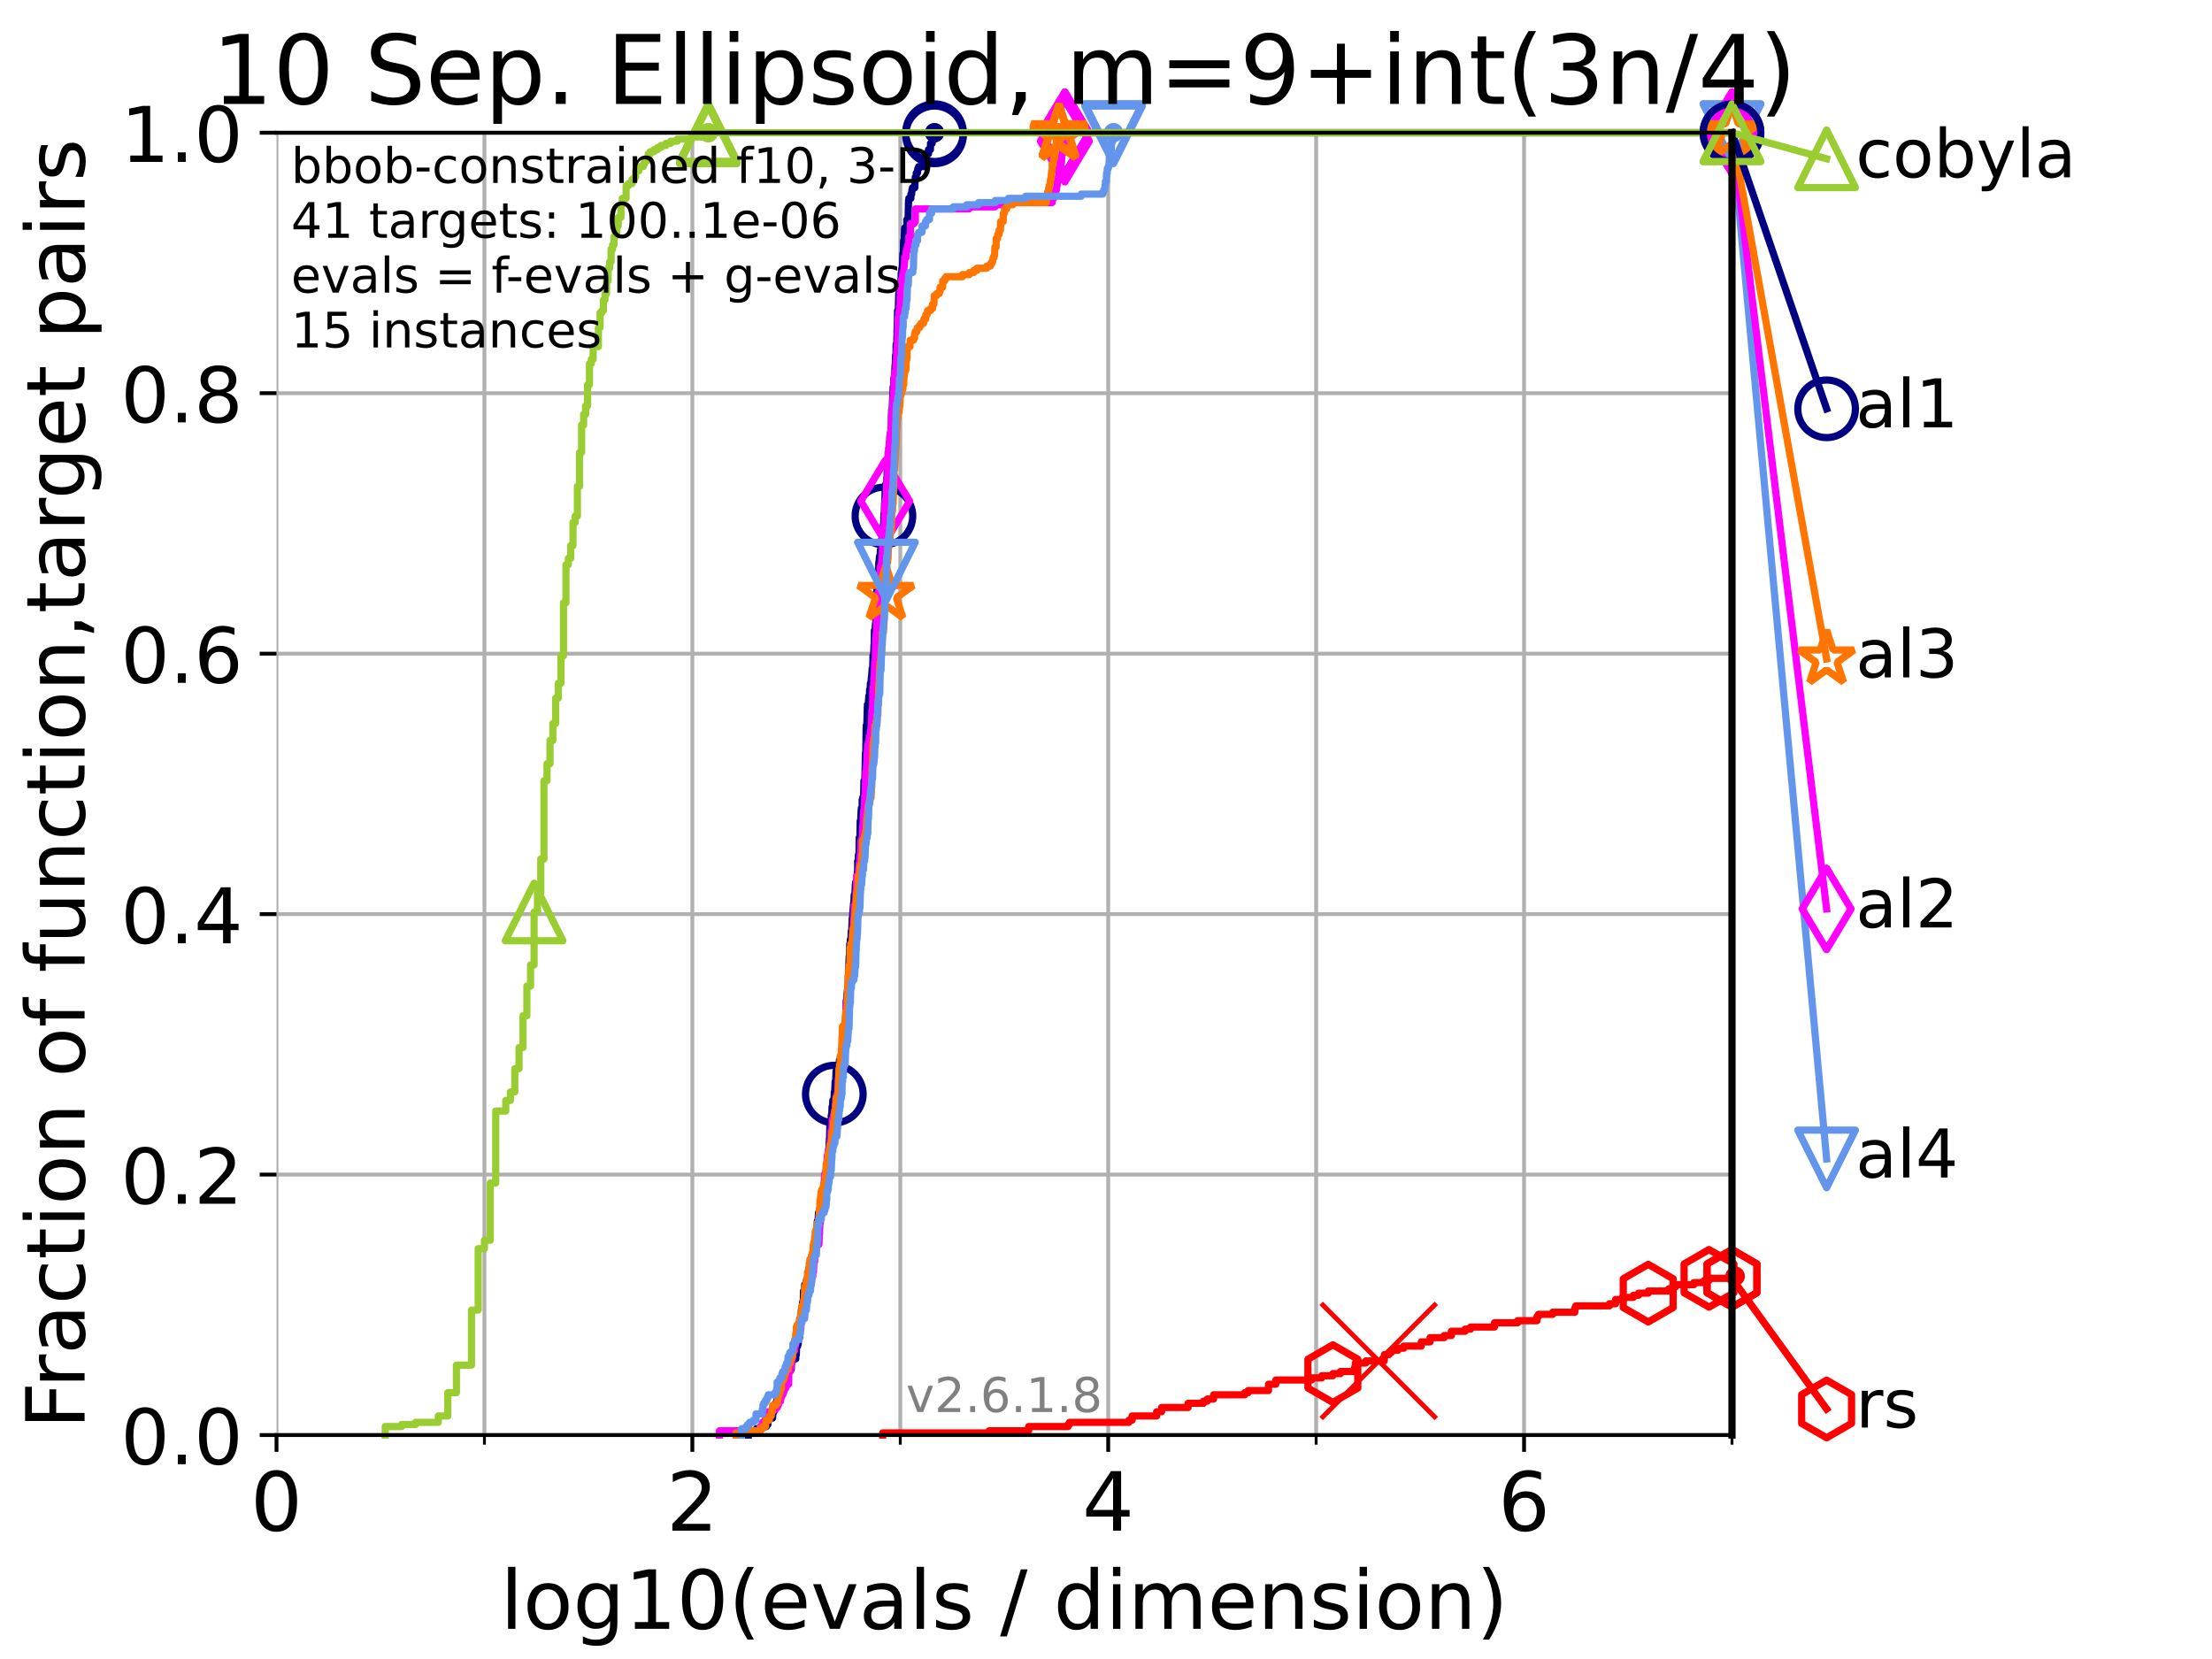 <?xml version="1.0" encoding="utf-8" standalone="no"?>
<!DOCTYPE svg PUBLIC "-//W3C//DTD SVG 1.1//EN"
  "http://www.w3.org/Graphics/SVG/1.1/DTD/svg11.dtd">
<!-- Created with matplotlib (https://matplotlib.org/) -->
<svg height="345.6pt" version="1.1" viewBox="0 0 460.8 345.6" width="460.8pt" xmlns="http://www.w3.org/2000/svg" xmlns:xlink="http://www.w3.org/1999/xlink">
 <defs>
  <style type="text/css">*{stroke-linecap:butt;stroke-linejoin:round;}</style>
 </defs>
 <g id="figure_1">
  <g id="patch_1">
   <path d="M 0 345.6 
L 460.8 345.6 
L 460.8 0 
L 0 0 
z
" style="fill:#ffffff;"/>
  </g>
  <g id="axes_1">
   <g id="patch_2">
    <path d="M 57.6 298.944 
L 360.806 298.944 
L 360.806 27.648 
L 57.6 27.648 
z
" style="fill:#ffffff;"/>
   </g>
   <g id="matplotlib.axis_1">
    <g id="xtick_1">
     <g id="line2d_1">
      <path clip-path="url(#p61c981597e)" d="M 57.6 298.944 
L 57.6 27.648 
" style="fill:none;stroke:#b0b0b0;stroke-linecap:square;stroke-width:0.8;"/>
     </g>
     <g id="line2d_2">
      <defs>
       <path d="M 0 0 
L 0 3.5 
" id="m6ed80fd6b3" style="stroke:#000000;stroke-width:0.8;"/>
      </defs>
      <g>
       <use style="stroke:#000000;stroke-width:0.8;" x="57.6" xlink:href="#m6ed80fd6b3" y="298.944"/>
      </g>
     </g>
     <g id="text_1">
      <!-- 0 -->
      <g transform="translate(52.192 318.861)scale(0.17 -0.17)">
       <defs>
        <path d="M 31.781 66.406 
Q 24.172 66.406 20.328 58.906 
Q 16.5 51.422 16.5 36.375 
Q 16.5 21.391 20.328 13.891 
Q 24.172 6.391 31.781 6.391 
Q 39.453 6.391 43.281 13.891 
Q 47.125 21.391 47.125 36.375 
Q 47.125 51.422 43.281 58.906 
Q 39.453 66.406 31.781 66.406 
z
M 31.781 74.219 
Q 44.047 74.219 50.516 64.516 
Q 56.984 54.828 56.984 36.375 
Q 56.984 17.969 50.516 8.266 
Q 44.047 -1.422 31.781 -1.422 
Q 19.531 -1.422 13.062 8.266 
Q 6.594 17.969 6.594 36.375 
Q 6.594 54.828 13.062 64.516 
Q 19.531 74.219 31.781 74.219 
z
" id="DejaVuSans-48"/>
       </defs>
       <use xlink:href="#DejaVuSans-48"/>
      </g>
     </g>
    </g>
    <g id="xtick_2">
     <g id="line2d_3">
      <path clip-path="url(#p61c981597e)" d="M 144.23 298.944 
L 144.23 27.648 
" style="fill:none;stroke:#b0b0b0;stroke-linecap:square;stroke-width:0.8;"/>
     </g>
     <g id="line2d_4">
      <g>
       <use style="stroke:#000000;stroke-width:0.8;" x="144.23" xlink:href="#m6ed80fd6b3" y="298.944"/>
      </g>
     </g>
     <g id="text_2">
      <!-- 2 -->
      <g transform="translate(138.822 318.861)scale(0.17 -0.17)">
       <defs>
        <path d="M 19.188 8.297 
L 53.609 8.297 
L 53.609 0 
L 7.328 0 
L 7.328 8.297 
Q 12.938 14.109 22.625 23.891 
Q 32.328 33.688 34.812 36.531 
Q 39.547 41.844 41.422 45.531 
Q 43.312 49.219 43.312 52.781 
Q 43.312 58.594 39.234 62.25 
Q 35.156 65.922 28.609 65.922 
Q 23.969 65.922 18.812 64.312 
Q 13.672 62.703 7.812 59.422 
L 7.812 69.391 
Q 13.766 71.781 18.938 73 
Q 24.125 74.219 28.422 74.219 
Q 39.75 74.219 46.484 68.547 
Q 53.219 62.891 53.219 53.422 
Q 53.219 48.922 51.531 44.891 
Q 49.859 40.875 45.406 35.406 
Q 44.188 33.984 37.641 27.219 
Q 31.109 20.453 19.188 8.297 
z
" id="DejaVuSans-50"/>
       </defs>
       <use xlink:href="#DejaVuSans-50"/>
      </g>
     </g>
    </g>
    <g id="xtick_3">
     <g id="line2d_5">
      <path clip-path="url(#p61c981597e)" d="M 230.861 298.944 
L 230.861 27.648 
" style="fill:none;stroke:#b0b0b0;stroke-linecap:square;stroke-width:0.8;"/>
     </g>
     <g id="line2d_6">
      <g>
       <use style="stroke:#000000;stroke-width:0.8;" x="230.861" xlink:href="#m6ed80fd6b3" y="298.944"/>
      </g>
     </g>
     <g id="text_3">
      <!-- 4 -->
      <g transform="translate(225.453 318.861)scale(0.17 -0.17)">
       <defs>
        <path d="M 37.797 64.312 
L 12.891 25.391 
L 37.797 25.391 
z
M 35.203 72.906 
L 47.609 72.906 
L 47.609 25.391 
L 58.016 25.391 
L 58.016 17.188 
L 47.609 17.188 
L 47.609 0 
L 37.797 0 
L 37.797 17.188 
L 4.891 17.188 
L 4.891 26.703 
z
" id="DejaVuSans-52"/>
       </defs>
       <use xlink:href="#DejaVuSans-52"/>
      </g>
     </g>
    </g>
    <g id="xtick_4">
     <g id="line2d_7">
      <path clip-path="url(#p61c981597e)" d="M 317.491 298.944 
L 317.491 27.648 
" style="fill:none;stroke:#b0b0b0;stroke-linecap:square;stroke-width:0.8;"/>
     </g>
     <g id="line2d_8">
      <g>
       <use style="stroke:#000000;stroke-width:0.8;" x="317.491" xlink:href="#m6ed80fd6b3" y="298.944"/>
      </g>
     </g>
     <g id="text_4">
      <!-- 6 -->
      <g transform="translate(312.083 318.861)scale(0.17 -0.17)">
       <defs>
        <path d="M 33.016 40.375 
Q 26.375 40.375 22.484 35.828 
Q 18.609 31.297 18.609 23.391 
Q 18.609 15.531 22.484 10.953 
Q 26.375 6.391 33.016 6.391 
Q 39.656 6.391 43.531 10.953 
Q 47.406 15.531 47.406 23.391 
Q 47.406 31.297 43.531 35.828 
Q 39.656 40.375 33.016 40.375 
z
M 52.594 71.297 
L 52.594 62.312 
Q 48.875 64.062 45.094 64.984 
Q 41.312 65.922 37.594 65.922 
Q 27.828 65.922 22.672 59.328 
Q 17.531 52.734 16.797 39.406 
Q 19.672 43.656 24.016 45.922 
Q 28.375 48.188 33.594 48.188 
Q 44.578 48.188 50.953 41.516 
Q 57.328 34.859 57.328 23.391 
Q 57.328 12.156 50.688 5.359 
Q 44.047 -1.422 33.016 -1.422 
Q 20.359 -1.422 13.672 8.266 
Q 6.984 17.969 6.984 36.375 
Q 6.984 53.656 15.188 63.938 
Q 23.391 74.219 37.203 74.219 
Q 40.922 74.219 44.703 73.484 
Q 48.484 72.75 52.594 71.297 
z
" id="DejaVuSans-54"/>
       </defs>
       <use xlink:href="#DejaVuSans-54"/>
      </g>
     </g>
    </g>
    <g id="xtick_5">
     <g id="line2d_9">
      <path clip-path="url(#p61c981597e)" d="M 100.915 298.944 
L 100.915 27.648 
" style="fill:none;stroke:#b0b0b0;stroke-linecap:square;stroke-width:0.8;"/>
     </g>
     <g id="line2d_10">
      <defs>
       <path d="M 0 0 
L 0 2 
" id="mfb598dcfa1" style="stroke:#000000;stroke-width:0.6;"/>
      </defs>
      <g>
       <use style="stroke:#000000;stroke-width:0.6;" x="100.915" xlink:href="#mfb598dcfa1" y="298.944"/>
      </g>
     </g>
    </g>
    <g id="xtick_6">
     <g id="line2d_11">
      <path clip-path="url(#p61c981597e)" d="M 187.546 298.944 
L 187.546 27.648 
" style="fill:none;stroke:#b0b0b0;stroke-linecap:square;stroke-width:0.8;"/>
     </g>
     <g id="line2d_12">
      <g>
       <use style="stroke:#000000;stroke-width:0.6;" x="187.546" xlink:href="#mfb598dcfa1" y="298.944"/>
      </g>
     </g>
    </g>
    <g id="xtick_7">
     <g id="line2d_13">
      <path clip-path="url(#p61c981597e)" d="M 274.176 298.944 
L 274.176 27.648 
" style="fill:none;stroke:#b0b0b0;stroke-linecap:square;stroke-width:0.8;"/>
     </g>
     <g id="line2d_14">
      <g>
       <use style="stroke:#000000;stroke-width:0.6;" x="274.176" xlink:href="#mfb598dcfa1" y="298.944"/>
      </g>
     </g>
    </g>
    <g id="xtick_8">
     <g id="line2d_15">
      <path clip-path="url(#p61c981597e)" d="M 360.806 298.944 
L 360.806 27.648 
" style="fill:none;stroke:#b0b0b0;stroke-linecap:square;stroke-width:0.8;"/>
     </g>
     <g id="line2d_16">
      <g>
       <use style="stroke:#000000;stroke-width:0.6;" x="360.806" xlink:href="#mfb598dcfa1" y="298.944"/>
      </g>
     </g>
    </g>
    <g id="text_5">
     <!-- log10(evals / dimension) -->
     <g transform="translate(104.239 339.314)scale(0.17 -0.17)">
      <defs>
       <path d="M 9.422 75.984 
L 18.406 75.984 
L 18.406 0 
L 9.422 0 
z
" id="DejaVuSans-108"/>
       <path d="M 30.609 48.391 
Q 23.391 48.391 19.188 42.75 
Q 14.984 37.109 14.984 27.297 
Q 14.984 17.484 19.156 11.844 
Q 23.344 6.203 30.609 6.203 
Q 37.797 6.203 41.984 11.859 
Q 46.188 17.531 46.188 27.297 
Q 46.188 37.016 41.984 42.703 
Q 37.797 48.391 30.609 48.391 
z
M 30.609 56 
Q 42.328 56 49.016 48.375 
Q 55.719 40.766 55.719 27.297 
Q 55.719 13.875 49.016 6.219 
Q 42.328 -1.422 30.609 -1.422 
Q 18.844 -1.422 12.172 6.219 
Q 5.516 13.875 5.516 27.297 
Q 5.516 40.766 12.172 48.375 
Q 18.844 56 30.609 56 
z
" id="DejaVuSans-111"/>
       <path d="M 45.406 27.984 
Q 45.406 37.75 41.375 43.109 
Q 37.359 48.484 30.078 48.484 
Q 22.859 48.484 18.828 43.109 
Q 14.797 37.75 14.797 27.984 
Q 14.797 18.266 18.828 12.891 
Q 22.859 7.516 30.078 7.516 
Q 37.359 7.516 41.375 12.891 
Q 45.406 18.266 45.406 27.984 
z
M 54.391 6.781 
Q 54.391 -7.172 48.188 -13.984 
Q 42 -20.797 29.203 -20.797 
Q 24.469 -20.797 20.266 -20.094 
Q 16.062 -19.391 12.109 -17.922 
L 12.109 -9.188 
Q 16.062 -11.328 19.922 -12.344 
Q 23.781 -13.375 27.781 -13.375 
Q 36.625 -13.375 41.016 -8.766 
Q 45.406 -4.156 45.406 5.172 
L 45.406 9.625 
Q 42.625 4.781 38.281 2.391 
Q 33.938 0 27.875 0 
Q 17.828 0 11.672 7.656 
Q 5.516 15.328 5.516 27.984 
Q 5.516 40.672 11.672 48.328 
Q 17.828 56 27.875 56 
Q 33.938 56 38.281 53.609 
Q 42.625 51.219 45.406 46.391 
L 45.406 54.688 
L 54.391 54.688 
z
" id="DejaVuSans-103"/>
       <path d="M 12.406 8.297 
L 28.516 8.297 
L 28.516 63.922 
L 10.984 60.406 
L 10.984 69.391 
L 28.422 72.906 
L 38.281 72.906 
L 38.281 8.297 
L 54.391 8.297 
L 54.391 0 
L 12.406 0 
z
" id="DejaVuSans-49"/>
       <path d="M 31 75.875 
Q 24.469 64.656 21.281 53.656 
Q 18.109 42.672 18.109 31.391 
Q 18.109 20.125 21.312 9.062 
Q 24.516 -2 31 -13.188 
L 23.188 -13.188 
Q 15.875 -1.703 12.234 9.375 
Q 8.594 20.453 8.594 31.391 
Q 8.594 42.281 12.203 53.312 
Q 15.828 64.359 23.188 75.875 
z
" id="DejaVuSans-40"/>
       <path d="M 56.203 29.594 
L 56.203 25.203 
L 14.891 25.203 
Q 15.484 15.922 20.484 11.062 
Q 25.484 6.203 34.422 6.203 
Q 39.594 6.203 44.453 7.469 
Q 49.312 8.734 54.109 11.281 
L 54.109 2.781 
Q 49.266 0.734 44.188 -0.344 
Q 39.109 -1.422 33.891 -1.422 
Q 20.797 -1.422 13.156 6.188 
Q 5.516 13.812 5.516 26.812 
Q 5.516 40.234 12.766 48.109 
Q 20.016 56 32.328 56 
Q 43.359 56 49.781 48.891 
Q 56.203 41.797 56.203 29.594 
z
M 47.219 32.234 
Q 47.125 39.594 43.094 43.984 
Q 39.062 48.391 32.422 48.391 
Q 24.906 48.391 20.391 44.141 
Q 15.875 39.891 15.188 32.172 
z
" id="DejaVuSans-101"/>
       <path d="M 2.984 54.688 
L 12.5 54.688 
L 29.594 8.797 
L 46.688 54.688 
L 56.203 54.688 
L 35.688 0 
L 23.484 0 
z
" id="DejaVuSans-118"/>
       <path d="M 34.281 27.484 
Q 23.391 27.484 19.188 25 
Q 14.984 22.516 14.984 16.5 
Q 14.984 11.719 18.141 8.906 
Q 21.297 6.109 26.703 6.109 
Q 34.188 6.109 38.703 11.406 
Q 43.219 16.703 43.219 25.484 
L 43.219 27.484 
z
M 52.203 31.203 
L 52.203 0 
L 43.219 0 
L 43.219 8.297 
Q 40.141 3.328 35.547 0.953 
Q 30.953 -1.422 24.312 -1.422 
Q 15.922 -1.422 10.953 3.297 
Q 6 8.016 6 15.922 
Q 6 25.141 12.172 29.828 
Q 18.359 34.516 30.609 34.516 
L 43.219 34.516 
L 43.219 35.406 
Q 43.219 41.609 39.141 45 
Q 35.062 48.391 27.688 48.391 
Q 23 48.391 18.547 47.266 
Q 14.109 46.141 10.016 43.891 
L 10.016 52.203 
Q 14.938 54.109 19.578 55.047 
Q 24.219 56 28.609 56 
Q 40.484 56 46.344 49.844 
Q 52.203 43.703 52.203 31.203 
z
" id="DejaVuSans-97"/>
       <path d="M 44.281 53.078 
L 44.281 44.578 
Q 40.484 46.531 36.375 47.5 
Q 32.281 48.484 27.875 48.484 
Q 21.188 48.484 17.844 46.438 
Q 14.5 44.391 14.5 40.281 
Q 14.5 37.156 16.891 35.375 
Q 19.281 33.594 26.516 31.984 
L 29.594 31.297 
Q 39.156 29.25 43.188 25.516 
Q 47.219 21.781 47.219 15.094 
Q 47.219 7.469 41.188 3.016 
Q 35.156 -1.422 24.609 -1.422 
Q 20.219 -1.422 15.453 -0.562 
Q 10.688 0.297 5.422 2 
L 5.422 11.281 
Q 10.406 8.688 15.234 7.391 
Q 20.062 6.109 24.812 6.109 
Q 31.156 6.109 34.562 8.281 
Q 37.984 10.453 37.984 14.406 
Q 37.984 18.062 35.516 20.016 
Q 33.062 21.969 24.703 23.781 
L 21.578 24.516 
Q 13.234 26.266 9.516 29.906 
Q 5.812 33.547 5.812 39.891 
Q 5.812 47.609 11.281 51.797 
Q 16.75 56 26.812 56 
Q 31.781 56 36.172 55.266 
Q 40.578 54.547 44.281 53.078 
z
" id="DejaVuSans-115"/>
       <path id="DejaVuSans-32"/>
       <path d="M 25.391 72.906 
L 33.688 72.906 
L 8.297 -9.281 
L 0 -9.281 
z
" id="DejaVuSans-47"/>
       <path d="M 45.406 46.391 
L 45.406 75.984 
L 54.391 75.984 
L 54.391 0 
L 45.406 0 
L 45.406 8.203 
Q 42.578 3.328 38.25 0.953 
Q 33.938 -1.422 27.875 -1.422 
Q 17.969 -1.422 11.734 6.484 
Q 5.516 14.406 5.516 27.297 
Q 5.516 40.188 11.734 48.094 
Q 17.969 56 27.875 56 
Q 33.938 56 38.25 53.625 
Q 42.578 51.266 45.406 46.391 
z
M 14.797 27.297 
Q 14.797 17.391 18.875 11.75 
Q 22.953 6.109 30.078 6.109 
Q 37.203 6.109 41.297 11.75 
Q 45.406 17.391 45.406 27.297 
Q 45.406 37.203 41.297 42.844 
Q 37.203 48.484 30.078 48.484 
Q 22.953 48.484 18.875 42.844 
Q 14.797 37.203 14.797 27.297 
z
" id="DejaVuSans-100"/>
       <path d="M 9.422 54.688 
L 18.406 54.688 
L 18.406 0 
L 9.422 0 
z
M 9.422 75.984 
L 18.406 75.984 
L 18.406 64.594 
L 9.422 64.594 
z
" id="DejaVuSans-105"/>
       <path d="M 52 44.188 
Q 55.375 50.25 60.062 53.125 
Q 64.75 56 71.094 56 
Q 79.641 56 84.281 50.016 
Q 88.922 44.047 88.922 33.016 
L 88.922 0 
L 79.891 0 
L 79.891 32.719 
Q 79.891 40.578 77.094 44.375 
Q 74.312 48.188 68.609 48.188 
Q 61.625 48.188 57.562 43.547 
Q 53.516 38.922 53.516 30.906 
L 53.516 0 
L 44.484 0 
L 44.484 32.719 
Q 44.484 40.625 41.703 44.406 
Q 38.922 48.188 33.109 48.188 
Q 26.219 48.188 22.156 43.531 
Q 18.109 38.875 18.109 30.906 
L 18.109 0 
L 9.078 0 
L 9.078 54.688 
L 18.109 54.688 
L 18.109 46.188 
Q 21.188 51.219 25.484 53.609 
Q 29.781 56 35.688 56 
Q 41.656 56 45.828 52.969 
Q 50 49.953 52 44.188 
z
" id="DejaVuSans-109"/>
       <path d="M 54.891 33.016 
L 54.891 0 
L 45.906 0 
L 45.906 32.719 
Q 45.906 40.484 42.875 44.328 
Q 39.844 48.188 33.797 48.188 
Q 26.516 48.188 22.312 43.547 
Q 18.109 38.922 18.109 30.906 
L 18.109 0 
L 9.078 0 
L 9.078 54.688 
L 18.109 54.688 
L 18.109 46.188 
Q 21.344 51.125 25.703 53.562 
Q 30.078 56 35.797 56 
Q 45.219 56 50.047 50.172 
Q 54.891 44.344 54.891 33.016 
z
" id="DejaVuSans-110"/>
       <path d="M 8.016 75.875 
L 15.828 75.875 
Q 23.141 64.359 26.781 53.312 
Q 30.422 42.281 30.422 31.391 
Q 30.422 20.453 26.781 9.375 
Q 23.141 -1.703 15.828 -13.188 
L 8.016 -13.188 
Q 14.5 -2 17.703 9.062 
Q 20.906 20.125 20.906 31.391 
Q 20.906 42.672 17.703 53.656 
Q 14.5 64.656 8.016 75.875 
z
" id="DejaVuSans-41"/>
      </defs>
      <use xlink:href="#DejaVuSans-108"/>
      <use x="27.783" xlink:href="#DejaVuSans-111"/>
      <use x="88.965" xlink:href="#DejaVuSans-103"/>
      <use x="152.441" xlink:href="#DejaVuSans-49"/>
      <use x="216.064" xlink:href="#DejaVuSans-48"/>
      <use x="279.688" xlink:href="#DejaVuSans-40"/>
      <use x="318.701" xlink:href="#DejaVuSans-101"/>
      <use x="380.225" xlink:href="#DejaVuSans-118"/>
      <use x="439.404" xlink:href="#DejaVuSans-97"/>
      <use x="500.684" xlink:href="#DejaVuSans-108"/>
      <use x="528.467" xlink:href="#DejaVuSans-115"/>
      <use x="580.566" xlink:href="#DejaVuSans-32"/>
      <use x="612.354" xlink:href="#DejaVuSans-47"/>
      <use x="646.045" xlink:href="#DejaVuSans-32"/>
      <use x="677.832" xlink:href="#DejaVuSans-100"/>
      <use x="741.309" xlink:href="#DejaVuSans-105"/>
      <use x="769.092" xlink:href="#DejaVuSans-109"/>
      <use x="866.504" xlink:href="#DejaVuSans-101"/>
      <use x="928.027" xlink:href="#DejaVuSans-110"/>
      <use x="991.406" xlink:href="#DejaVuSans-115"/>
      <use x="1043.506" xlink:href="#DejaVuSans-105"/>
      <use x="1071.289" xlink:href="#DejaVuSans-111"/>
      <use x="1132.471" xlink:href="#DejaVuSans-110"/>
      <use x="1195.85" xlink:href="#DejaVuSans-41"/>
     </g>
    </g>
   </g>
   <g id="matplotlib.axis_2">
    <g id="ytick_1">
     <g id="line2d_17">
      <path clip-path="url(#p61c981597e)" d="M 57.6 298.944 
L 360.806 298.944 
" style="fill:none;stroke:#b0b0b0;stroke-linecap:square;stroke-width:0.8;"/>
     </g>
     <g id="line2d_18">
      <defs>
       <path d="M 0 0 
L -3.5 0 
" id="md37d0df63d" style="stroke:#000000;stroke-width:0.8;"/>
      </defs>
      <g>
       <use style="stroke:#000000;stroke-width:0.8;" x="57.6" xlink:href="#md37d0df63d" y="298.944"/>
      </g>
     </g>
     <g id="text_6">
      <!-- 0.0 -->
      <g transform="translate(25.155 305.023)scale(0.16 -0.16)">
       <defs>
        <path d="M 10.688 12.406 
L 21 12.406 
L 21 0 
L 10.688 0 
z
" id="DejaVuSans-46"/>
       </defs>
       <use xlink:href="#DejaVuSans-48"/>
       <use x="63.623" xlink:href="#DejaVuSans-46"/>
       <use x="95.41" xlink:href="#DejaVuSans-48"/>
      </g>
     </g>
    </g>
    <g id="ytick_2">
     <g id="line2d_19">
      <path clip-path="url(#p61c981597e)" d="M 57.6 244.685 
L 360.806 244.685 
" style="fill:none;stroke:#b0b0b0;stroke-linecap:square;stroke-width:0.8;"/>
     </g>
     <g id="line2d_20">
      <g>
       <use style="stroke:#000000;stroke-width:0.8;" x="57.6" xlink:href="#md37d0df63d" y="244.685"/>
      </g>
     </g>
     <g id="text_7">
      <!-- 0.2 -->
      <g transform="translate(25.155 250.764)scale(0.16 -0.16)">
       <use xlink:href="#DejaVuSans-48"/>
       <use x="63.623" xlink:href="#DejaVuSans-46"/>
       <use x="95.41" xlink:href="#DejaVuSans-50"/>
      </g>
     </g>
    </g>
    <g id="ytick_3">
     <g id="line2d_21">
      <path clip-path="url(#p61c981597e)" d="M 57.6 190.426 
L 360.806 190.426 
" style="fill:none;stroke:#b0b0b0;stroke-linecap:square;stroke-width:0.8;"/>
     </g>
     <g id="line2d_22">
      <g>
       <use style="stroke:#000000;stroke-width:0.8;" x="57.6" xlink:href="#md37d0df63d" y="190.426"/>
      </g>
     </g>
     <g id="text_8">
      <!-- 0.4 -->
      <g transform="translate(25.155 196.504)scale(0.16 -0.16)">
       <use xlink:href="#DejaVuSans-48"/>
       <use x="63.623" xlink:href="#DejaVuSans-46"/>
       <use x="95.41" xlink:href="#DejaVuSans-52"/>
      </g>
     </g>
    </g>
    <g id="ytick_4">
     <g id="line2d_23">
      <path clip-path="url(#p61c981597e)" d="M 57.6 136.166 
L 360.806 136.166 
" style="fill:none;stroke:#b0b0b0;stroke-linecap:square;stroke-width:0.8;"/>
     </g>
     <g id="line2d_24">
      <g>
       <use style="stroke:#000000;stroke-width:0.8;" x="57.6" xlink:href="#md37d0df63d" y="136.166"/>
      </g>
     </g>
     <g id="text_9">
      <!-- 0.6 -->
      <g transform="translate(25.155 142.245)scale(0.16 -0.16)">
       <use xlink:href="#DejaVuSans-48"/>
       <use x="63.623" xlink:href="#DejaVuSans-46"/>
       <use x="95.41" xlink:href="#DejaVuSans-54"/>
      </g>
     </g>
    </g>
    <g id="ytick_5">
     <g id="line2d_25">
      <path clip-path="url(#p61c981597e)" d="M 57.6 81.907 
L 360.806 81.907 
" style="fill:none;stroke:#b0b0b0;stroke-linecap:square;stroke-width:0.8;"/>
     </g>
     <g id="line2d_26">
      <g>
       <use style="stroke:#000000;stroke-width:0.8;" x="57.6" xlink:href="#md37d0df63d" y="81.907"/>
      </g>
     </g>
     <g id="text_10">
      <!-- 0.8 -->
      <g transform="translate(25.155 87.986)scale(0.16 -0.16)">
       <defs>
        <path d="M 31.781 34.625 
Q 24.75 34.625 20.719 30.859 
Q 16.703 27.094 16.703 20.516 
Q 16.703 13.922 20.719 10.156 
Q 24.75 6.391 31.781 6.391 
Q 38.812 6.391 42.859 10.172 
Q 46.922 13.969 46.922 20.516 
Q 46.922 27.094 42.891 30.859 
Q 38.875 34.625 31.781 34.625 
z
M 21.922 38.812 
Q 15.578 40.375 12.031 44.719 
Q 8.5 49.078 8.5 55.328 
Q 8.5 64.062 14.719 69.141 
Q 20.953 74.219 31.781 74.219 
Q 42.672 74.219 48.875 69.141 
Q 55.078 64.062 55.078 55.328 
Q 55.078 49.078 51.531 44.719 
Q 48 40.375 41.703 38.812 
Q 48.828 37.156 52.797 32.312 
Q 56.781 27.484 56.781 20.516 
Q 56.781 9.906 50.312 4.234 
Q 43.844 -1.422 31.781 -1.422 
Q 19.734 -1.422 13.25 4.234 
Q 6.781 9.906 6.781 20.516 
Q 6.781 27.484 10.781 32.312 
Q 14.797 37.156 21.922 38.812 
z
M 18.312 54.391 
Q 18.312 48.734 21.844 45.562 
Q 25.391 42.391 31.781 42.391 
Q 38.141 42.391 41.719 45.562 
Q 45.312 48.734 45.312 54.391 
Q 45.312 60.062 41.719 63.234 
Q 38.141 66.406 31.781 66.406 
Q 25.391 66.406 21.844 63.234 
Q 18.312 60.062 18.312 54.391 
z
" id="DejaVuSans-56"/>
       </defs>
       <use xlink:href="#DejaVuSans-48"/>
       <use x="63.623" xlink:href="#DejaVuSans-46"/>
       <use x="95.41" xlink:href="#DejaVuSans-56"/>
      </g>
     </g>
    </g>
    <g id="ytick_6">
     <g id="line2d_27">
      <path clip-path="url(#p61c981597e)" d="M 57.6 27.648 
L 360.806 27.648 
" style="fill:none;stroke:#b0b0b0;stroke-linecap:square;stroke-width:0.8;"/>
     </g>
     <g id="line2d_28">
      <g>
       <use style="stroke:#000000;stroke-width:0.8;" x="57.6" xlink:href="#md37d0df63d" y="27.648"/>
      </g>
     </g>
     <g id="text_11">
      <!-- 1.0 -->
      <g transform="translate(25.155 33.727)scale(0.16 -0.16)">
       <use xlink:href="#DejaVuSans-49"/>
       <use x="63.623" xlink:href="#DejaVuSans-46"/>
       <use x="95.41" xlink:href="#DejaVuSans-48"/>
      </g>
     </g>
    </g>
    <g id="text_12">
     <!-- Fraction of function,target pairs -->
     <g transform="translate(17.62 297.681)rotate(-90)scale(0.17 -0.17)">
      <defs>
       <path d="M 9.812 72.906 
L 51.703 72.906 
L 51.703 64.594 
L 19.672 64.594 
L 19.672 43.109 
L 48.578 43.109 
L 48.578 34.812 
L 19.672 34.812 
L 19.672 0 
L 9.812 0 
z
" id="DejaVuSans-70"/>
       <path d="M 41.109 46.297 
Q 39.594 47.172 37.812 47.578 
Q 36.031 48 33.891 48 
Q 26.266 48 22.188 43.047 
Q 18.109 38.094 18.109 28.812 
L 18.109 0 
L 9.078 0 
L 9.078 54.688 
L 18.109 54.688 
L 18.109 46.188 
Q 20.953 51.172 25.484 53.578 
Q 30.031 56 36.531 56 
Q 37.453 56 38.578 55.875 
Q 39.703 55.766 41.062 55.516 
z
" id="DejaVuSans-114"/>
       <path d="M 48.781 52.594 
L 48.781 44.188 
Q 44.969 46.297 41.141 47.344 
Q 37.312 48.391 33.406 48.391 
Q 24.656 48.391 19.812 42.844 
Q 14.984 37.312 14.984 27.297 
Q 14.984 17.281 19.812 11.734 
Q 24.656 6.203 33.406 6.203 
Q 37.312 6.203 41.141 7.25 
Q 44.969 8.297 48.781 10.406 
L 48.781 2.094 
Q 45.016 0.344 40.984 -0.531 
Q 36.969 -1.422 32.422 -1.422 
Q 20.062 -1.422 12.781 6.344 
Q 5.516 14.109 5.516 27.297 
Q 5.516 40.672 12.859 48.328 
Q 20.219 56 33.016 56 
Q 37.156 56 41.109 55.141 
Q 45.062 54.297 48.781 52.594 
z
" id="DejaVuSans-99"/>
       <path d="M 18.312 70.219 
L 18.312 54.688 
L 36.812 54.688 
L 36.812 47.703 
L 18.312 47.703 
L 18.312 18.016 
Q 18.312 11.328 20.141 9.422 
Q 21.969 7.516 27.594 7.516 
L 36.812 7.516 
L 36.812 0 
L 27.594 0 
Q 17.188 0 13.234 3.875 
Q 9.281 7.766 9.281 18.016 
L 9.281 47.703 
L 2.688 47.703 
L 2.688 54.688 
L 9.281 54.688 
L 9.281 70.219 
z
" id="DejaVuSans-116"/>
       <path d="M 37.109 75.984 
L 37.109 68.5 
L 28.516 68.5 
Q 23.688 68.5 21.797 66.547 
Q 19.922 64.594 19.922 59.516 
L 19.922 54.688 
L 34.719 54.688 
L 34.719 47.703 
L 19.922 47.703 
L 19.922 0 
L 10.891 0 
L 10.891 47.703 
L 2.297 47.703 
L 2.297 54.688 
L 10.891 54.688 
L 10.891 58.5 
Q 10.891 67.625 15.141 71.797 
Q 19.391 75.984 28.609 75.984 
z
" id="DejaVuSans-102"/>
       <path d="M 8.5 21.578 
L 8.5 54.688 
L 17.484 54.688 
L 17.484 21.922 
Q 17.484 14.156 20.5 10.266 
Q 23.531 6.391 29.594 6.391 
Q 36.859 6.391 41.078 11.031 
Q 45.312 15.672 45.312 23.688 
L 45.312 54.688 
L 54.297 54.688 
L 54.297 0 
L 45.312 0 
L 45.312 8.406 
Q 42.047 3.422 37.719 1 
Q 33.406 -1.422 27.688 -1.422 
Q 18.266 -1.422 13.375 4.438 
Q 8.5 10.297 8.5 21.578 
z
M 31.109 56 
z
" id="DejaVuSans-117"/>
       <path d="M 11.719 12.406 
L 22.016 12.406 
L 22.016 4 
L 14.016 -11.625 
L 7.719 -11.625 
L 11.719 4 
z
" id="DejaVuSans-44"/>
       <path d="M 18.109 8.203 
L 18.109 -20.797 
L 9.078 -20.797 
L 9.078 54.688 
L 18.109 54.688 
L 18.109 46.391 
Q 20.953 51.266 25.266 53.625 
Q 29.594 56 35.594 56 
Q 45.562 56 51.781 48.094 
Q 58.016 40.188 58.016 27.297 
Q 58.016 14.406 51.781 6.484 
Q 45.562 -1.422 35.594 -1.422 
Q 29.594 -1.422 25.266 0.953 
Q 20.953 3.328 18.109 8.203 
z
M 48.688 27.297 
Q 48.688 37.203 44.609 42.844 
Q 40.531 48.484 33.406 48.484 
Q 26.266 48.484 22.188 42.844 
Q 18.109 37.203 18.109 27.297 
Q 18.109 17.391 22.188 11.75 
Q 26.266 6.109 33.406 6.109 
Q 40.531 6.109 44.609 11.75 
Q 48.688 17.391 48.688 27.297 
z
" id="DejaVuSans-112"/>
      </defs>
      <use xlink:href="#DejaVuSans-70"/>
      <use x="50.27" xlink:href="#DejaVuSans-114"/>
      <use x="91.383" xlink:href="#DejaVuSans-97"/>
      <use x="152.662" xlink:href="#DejaVuSans-99"/>
      <use x="207.643" xlink:href="#DejaVuSans-116"/>
      <use x="246.852" xlink:href="#DejaVuSans-105"/>
      <use x="274.635" xlink:href="#DejaVuSans-111"/>
      <use x="335.816" xlink:href="#DejaVuSans-110"/>
      <use x="399.195" xlink:href="#DejaVuSans-32"/>
      <use x="430.982" xlink:href="#DejaVuSans-111"/>
      <use x="492.164" xlink:href="#DejaVuSans-102"/>
      <use x="527.369" xlink:href="#DejaVuSans-32"/>
      <use x="559.156" xlink:href="#DejaVuSans-102"/>
      <use x="594.361" xlink:href="#DejaVuSans-117"/>
      <use x="657.74" xlink:href="#DejaVuSans-110"/>
      <use x="721.119" xlink:href="#DejaVuSans-99"/>
      <use x="776.1" xlink:href="#DejaVuSans-116"/>
      <use x="815.309" xlink:href="#DejaVuSans-105"/>
      <use x="843.092" xlink:href="#DejaVuSans-111"/>
      <use x="904.273" xlink:href="#DejaVuSans-110"/>
      <use x="967.652" xlink:href="#DejaVuSans-44"/>
      <use x="999.439" xlink:href="#DejaVuSans-116"/>
      <use x="1038.648" xlink:href="#DejaVuSans-97"/>
      <use x="1099.928" xlink:href="#DejaVuSans-114"/>
      <use x="1139.291" xlink:href="#DejaVuSans-103"/>
      <use x="1202.768" xlink:href="#DejaVuSans-101"/>
      <use x="1264.291" xlink:href="#DejaVuSans-116"/>
      <use x="1303.5" xlink:href="#DejaVuSans-32"/>
      <use x="1335.287" xlink:href="#DejaVuSans-112"/>
      <use x="1398.764" xlink:href="#DejaVuSans-97"/>
      <use x="1460.043" xlink:href="#DejaVuSans-105"/>
      <use x="1487.826" xlink:href="#DejaVuSans-114"/>
      <use x="1528.939" xlink:href="#DejaVuSans-115"/>
     </g>
    </g>
   </g>
   <g id="line2d_29">
    <defs>
     <path d="M 0 1.5 
C 0.398 1.5 0.779 1.342 1.061 1.061 
C 1.342 0.779 1.5 0.398 1.5 0 
C 1.5 -0.398 1.342 -0.779 1.061 -1.061 
C 0.779 -1.342 0.398 -1.5 0 -1.5 
C -0.398 -1.5 -0.779 -1.342 -1.061 -1.061 
C -1.342 -0.779 -1.5 -0.398 -1.5 0 
C -1.5 0.398 -1.342 0.779 -1.061 1.061 
C -0.779 1.342 -0.398 1.5 0 1.5 
z
" id="m785996cdc4" style="stroke:#000080;"/>
    </defs>
    <g>
     <use style="fill:#000080;stroke:#000080;" x="194.677" xlink:href="#m785996cdc4" y="27.648"/>
     <use style="fill:#000080;stroke:#000080;" x="194.677" xlink:href="#m785996cdc4" y="27.648"/>
    </g>
   </g>
   <g id="line2d_30">
    <path d="M 155.871 298.944 
L 155.871 298.503 
L 156.139 298.503 
L 156.139 298.062 
L 157.611 298.062 
L 157.611 297.621 
L 158.454 297.621 
L 158.454 297.179 
L 159.652 297.179 
L 159.652 296.738 
L 159.98 296.738 
L 159.98 295.856 
L 160.142 295.856 
L 160.142 295.415 
L 160.933 295.415 
L 161.036 294.092 
L 161.24 294.092 
L 161.24 293.65 
L 161.392 293.65 
L 161.392 292.768 
L 161.542 292.768 
L 161.542 292.327 
L 161.84 292.327 
L 161.889 291.445 
L 162.035 291.445 
L 162.035 291.004 
L 162.181 291.004 
L 162.277 290.121 
L 162.892 290.121 
L 162.892 289.68 
L 163.26 289.68 
L 163.26 289.239 
L 163.577 289.239 
L 163.666 288.357 
L 163.844 288.357 
L 163.932 287.475 
L 164.064 287.475 
L 164.107 286.592 
L 164.194 286.592 
L 164.281 285.71 
L 164.538 285.71 
L 164.538 285.269 
L 164.834 285.269 
L 164.876 283.504 
L 165.167 283.504 
L 165.167 283.063 
L 165.775 283.063 
L 165.775 282.181 
L 165.894 282.181 
L 165.934 280.416 
L 166.17 280.416 
L 166.17 279.975 
L 166.287 279.975 
L 166.287 279.093 
L 166.441 279.093 
L 166.441 278.652 
L 166.556 278.652 
L 166.633 275.564 
L 166.785 275.564 
L 166.822 274.682 
L 166.898 274.682 
L 166.935 272.917 
L 167.01 272.917 
L 167.01 272.476 
L 167.122 272.476 
L 167.233 271.153 
L 167.344 271.153 
L 167.38 268.947 
L 167.562 268.947 
L 167.635 267.624 
L 167.886 267.624 
L 167.993 266.741 
L 168.169 266.741 
L 168.169 266.3 
L 168.309 266.3 
L 168.309 265.859 
L 168.517 265.859 
L 168.552 264.095 
L 168.791 264.095 
L 168.791 263.653 
L 169.061 263.653 
L 169.095 262.33 
L 169.261 262.33 
L 169.36 261.448 
L 169.622 261.448 
L 169.72 260.124 
L 169.849 260.124 
L 169.849 259.242 
L 169.977 259.242 
L 170.009 256.595 
L 170.23 256.595 
L 170.262 254.39 
L 170.418 254.39 
L 170.511 252.625 
L 170.91 252.625 
L 170.91 252.184 
L 171.031 252.184 
L 171.062 251.302 
L 171.241 251.302 
L 171.271 249.978 
L 171.36 249.978 
L 171.36 249.537 
L 171.479 249.537 
L 171.479 249.096 
L 171.596 249.096 
L 171.625 247.332 
L 171.858 247.332 
L 171.944 245.567 
L 172.059 245.567 
L 172.059 244.685 
L 172.23 244.685 
L 172.286 243.361 
L 172.399 243.361 
L 172.483 242.038 
L 172.538 242.038 
L 172.622 239.391 
L 172.677 239.391 
L 172.787 237.186 
L 172.815 237.186 
L 172.897 233.657 
L 173.141 233.657 
L 173.168 232.333 
L 173.276 232.333 
L 173.329 230.569 
L 173.436 230.569 
L 173.489 229.245 
L 173.725 229.245 
L 173.804 227.481 
L 173.882 227.481 
L 173.985 225.275 
L 174.088 225.275 
L 174.165 223.069 
L 174.594 223.069 
L 174.594 222.628 
L 174.718 222.628 
L 174.817 221.305 
L 174.867 221.305 
L 174.867 220.864 
L 175.087 220.864 
L 175.111 219.981 
L 175.496 219.981 
L 175.591 217.776 
L 175.638 217.776 
L 175.662 216.894 
L 175.803 216.894 
L 175.803 215.129 
L 175.919 215.129 
L 175.943 213.806 
L 176.058 213.806 
L 176.058 213.364 
L 176.219 213.364 
L 176.288 208.512 
L 176.402 208.512 
L 176.47 206.747 
L 176.537 206.747 
L 176.537 206.306 
L 176.672 206.306 
L 176.739 203.218 
L 176.783 203.218 
L 176.894 199.248 
L 176.938 199.248 
L 177.026 196.601 
L 177.136 196.601 
L 177.157 195.719 
L 177.266 195.719 
L 177.331 193.955 
L 177.438 193.955 
L 177.524 191.308 
L 177.588 191.308 
L 177.694 189.543 
L 177.715 189.543 
L 177.821 188.22 
L 177.884 188.22 
L 177.947 186.455 
L 178.092 186.455 
L 178.196 184.25 
L 178.237 184.25 
L 178.237 183.809 
L 178.502 183.809 
L 178.604 181.603 
L 178.664 181.603 
L 178.664 179.397 
L 178.784 179.397 
L 178.824 178.074 
L 178.943 178.074 
L 178.983 174.545 
L 179.14 174.545 
L 179.199 171.016 
L 179.297 171.016 
L 179.394 168.81 
L 179.432 168.81 
L 179.432 168.369 
L 179.605 168.369 
L 179.605 166.604 
L 179.72 166.604 
L 179.72 166.163 
L 179.909 166.163 
L 179.984 162.634 
L 180.17 162.634 
L 180.281 156.9 
L 180.355 156.9 
L 180.447 151.165 
L 180.574 151.165 
L 180.683 147.195 
L 180.701 147.195 
L 180.701 146.754 
L 180.863 146.754 
L 180.97 145.43 
L 180.988 145.43 
L 180.988 144.989 
L 181.147 144.989 
L 181.147 143.666 
L 181.27 143.666 
L 181.322 142.342 
L 181.427 142.342 
L 181.531 141.019 
L 181.582 141.019 
L 181.685 139.254 
L 181.805 139.254 
L 181.856 136.608 
L 181.991 136.608 
L 182.075 134.402 
L 182.109 134.402 
L 182.159 131.314 
L 182.292 131.314 
L 182.375 129.991 
L 182.408 129.991 
L 182.506 128.667 
L 182.523 128.667 
L 182.604 123.374 
L 182.653 123.374 
L 182.734 121.609 
L 182.767 121.609 
L 182.831 120.727 
L 182.976 120.727 
L 183.072 117.198 
L 183.103 117.198 
L 183.214 115.874 
L 183.371 115.874 
L 183.403 114.551 
L 183.558 114.551 
L 183.651 112.345 
L 183.789 112.345 
L 183.789 111.904 
L 183.972 111.904 
L 184.033 109.257 
L 184.093 109.257 
L 184.138 107.052 
L 184.213 107.052 
L 184.273 104.846 
L 184.333 104.846 
L 184.407 101.317 
L 184.496 101.317 
L 184.496 100.876 
L 184.672 100.876 
L 184.745 99.552 
L 184.803 99.552 
L 184.817 97.788 
L 185.019 97.788 
L 185.119 96.023 
L 185.176 96.023 
L 185.262 92.935 
L 185.375 92.935 
L 185.375 91.171 
L 185.487 91.171 
L 185.487 90.289 
L 185.654 90.289 
L 185.751 85.436 
L 185.861 85.436 
L 185.97 82.789 
L 185.984 82.789 
L 186.065 80.584 
L 186.201 80.584 
L 186.201 78.819 
L 186.375 78.819 
L 186.455 76.172 
L 186.495 76.172 
L 186.574 73.967 
L 186.653 73.967 
L 186.679 71.761 
L 186.81 71.761 
L 186.914 67.35 
L 186.94 67.35 
L 186.979 64.703 
L 187.134 64.703 
L 187.223 61.174 
L 187.261 61.174 
L 187.363 60.292 
L 187.439 60.292 
L 187.539 58.968 
L 187.677 58.968 
L 187.751 56.763 
L 187.813 56.763 
L 187.9 55.88 
L 187.986 55.88 
L 188.096 52.793 
L 188.181 52.793 
L 188.241 50.146 
L 188.362 50.146 
L 188.445 47.499 
L 188.906 47.499 
L 188.906 45.734 
L 189.172 45.734 
L 189.264 41.764 
L 189.333 41.764 
L 189.333 41.323 
L 189.761 41.323 
L 189.761 40.441 
L 189.917 40.441 
L 189.972 39.559 
L 190.071 39.559 
L 190.071 39.117 
L 190.569 39.117 
L 190.664 36.912 
L 190.876 36.912 
L 190.876 36.03 
L 191.126 36.03 
L 191.188 35.147 
L 191.384 35.147 
L 191.384 34.706 
L 192.764 34.706 
L 192.764 32.059 
L 193.417 32.059 
L 193.417 31.177 
L 193.826 31.177 
L 193.844 29.854 
L 194.191 29.854 
L 194.191 28.971 
L 194.609 28.971 
L 194.677 27.648 
L 360.806 27.648 
L 360.806 27.648 
" style="fill:none;stroke:#000080;stroke-linecap:square;stroke-width:1.5;"/>
   </g>
   <g id="line2d_31">
    <defs>
     <path d="M 0 6 
C 1.591 6 3.117 5.368 4.243 4.243 
C 5.368 3.117 6 1.591 6 0 
C 6 -1.591 5.368 -3.117 4.243 -4.243 
C 3.117 -5.368 1.591 -6 0 -6 
C -1.591 -6 -3.117 -5.368 -4.243 -4.243 
C -5.368 -3.117 -6 -1.591 -6 0 
C -6 1.591 -5.368 3.117 -4.243 4.243 
C -3.117 5.368 -1.591 6 0 6 
z
" id="mc03dc05e62" style="stroke:#000080;stroke-width:1.5;"/>
    </defs>
    <g>
     <use style="fill-opacity:0;stroke:#000080;stroke-width:1.5;" x="173.804" xlink:href="#mc03dc05e62" y="227.922"/>
     <use style="fill-opacity:0;stroke:#000080;stroke-width:1.5;" x="184.138" xlink:href="#mc03dc05e62" y="107.493"/>
     <use style="fill-opacity:0;stroke:#000080;stroke-width:1.5;" x="194.677" xlink:href="#mc03dc05e62" y="28.089"/>
     <use style="fill-opacity:0;stroke:#000080;stroke-width:1.5;" x="194.677" xlink:href="#mc03dc05e62" y="27.648"/>
     <use style="fill-opacity:0;stroke:#000080;stroke-width:1.5;" x="360.806" xlink:href="#mc03dc05e62" y="27.648"/>
    </g>
   </g>
   <g id="line2d_32">
    <path style="fill:none;stroke:#000080;stroke-linecap:square;stroke-width:1.5;"/>
    <g/>
   </g>
   <g id="line2d_33">
    <defs>
     <path d="M 0 1.5 
C 0.398 1.5 0.779 1.342 1.061 1.061 
C 1.342 0.779 1.5 0.398 1.5 0 
C 1.5 -0.398 1.342 -0.779 1.061 -1.061 
C 0.779 -1.342 0.398 -1.5 0 -1.5 
C -0.398 -1.5 -0.779 -1.342 -1.061 -1.061 
C -1.342 -0.779 -1.5 -0.398 -1.5 0 
C -1.5 0.398 -1.342 0.779 -1.061 1.061 
C -0.779 1.342 -0.398 1.5 0 1.5 
z
" id="m5e457f91fc" style="stroke:#ff00ff;"/>
    </defs>
    <g>
     <use style="fill:#ff00ff;stroke:#ff00ff;" x="221.831" xlink:href="#m5e457f91fc" y="27.648"/>
     <use style="fill:#ff00ff;stroke:#ff00ff;" x="221.831" xlink:href="#m5e457f91fc" y="27.648"/>
    </g>
   </g>
   <g id="line2d_34">
    <path d="M 149.876 298.944 
L 149.876 298.062 
L 158.395 298.062 
L 158.395 297.179 
L 158.862 297.179 
L 158.862 296.297 
L 159.317 296.297 
L 159.317 295.856 
L 159.652 295.856 
L 159.652 294.974 
L 159.98 294.974 
L 159.98 294.092 
L 160.881 294.092 
L 160.881 293.65 
L 161.542 293.65 
L 161.542 293.209 
L 161.938 293.209 
L 161.938 292.768 
L 162.133 292.768 
L 162.229 291.886 
L 162.611 291.886 
L 162.705 291.004 
L 162.799 291.004 
L 162.799 290.562 
L 163.077 290.562 
L 163.077 290.121 
L 163.26 290.121 
L 163.306 289.239 
L 163.622 289.239 
L 163.622 288.798 
L 163.844 288.798 
L 163.844 288.357 
L 164.281 288.357 
L 164.324 285.71 
L 164.623 285.71 
L 164.708 284.828 
L 164.792 284.828 
L 164.792 283.946 
L 164.96 283.946 
L 165.043 282.622 
L 165.167 282.622 
L 165.208 281.299 
L 165.574 281.299 
L 165.574 280.416 
L 165.695 280.416 
L 165.695 279.975 
L 165.815 279.975 
L 165.855 278.211 
L 165.973 278.211 
L 165.973 277.77 
L 166.209 277.77 
L 166.209 277.329 
L 166.441 277.329 
L 166.441 276.887 
L 166.822 276.887 
L 166.898 275.564 
L 167.01 275.564 
L 167.048 273.799 
L 167.196 273.799 
L 167.27 272.476 
L 167.344 272.476 
L 167.38 271.153 
L 167.49 271.153 
L 167.562 270.27 
L 167.743 270.27 
L 167.743 269.388 
L 168.379 269.388 
L 168.379 268.947 
L 168.586 268.947 
L 168.689 268.065 
L 168.723 268.065 
L 168.723 267.624 
L 168.994 267.624 
L 169.095 266.3 
L 169.161 266.3 
L 169.161 265.859 
L 169.327 265.859 
L 169.327 264.977 
L 169.459 264.977 
L 169.557 262.771 
L 169.72 262.771 
L 169.72 261.448 
L 169.849 261.448 
L 169.881 260.566 
L 170.009 260.566 
L 170.072 259.683 
L 170.136 259.683 
L 170.136 259.242 
L 170.604 259.242 
L 170.666 257.036 
L 170.727 257.036 
L 170.789 254.831 
L 170.88 254.831 
L 170.941 253.507 
L 171.031 253.507 
L 171.092 251.302 
L 171.182 251.302 
L 171.241 250.42 
L 171.301 250.42 
L 171.301 249.978 
L 171.479 249.978 
L 171.567 248.655 
L 171.596 248.655 
L 171.655 246.449 
L 171.713 246.449 
L 171.771 244.685 
L 171.944 244.685 
L 171.944 244.244 
L 172.087 244.244 
L 172.173 242.479 
L 172.258 242.479 
L 172.342 240.715 
L 172.455 240.715 
L 172.455 240.273 
L 172.649 240.273 
L 172.705 239.391 
L 172.787 239.391 
L 172.897 238.509 
L 172.924 238.509 
L 172.952 237.627 
L 173.087 237.627 
L 173.141 235.421 
L 173.302 235.421 
L 173.382 233.215 
L 173.568 233.215 
L 173.647 232.333 
L 173.804 232.333 
L 173.908 231.451 
L 173.933 231.451 
L 174.011 230.127 
L 174.19 230.127 
L 174.216 228.363 
L 174.393 228.363 
L 174.393 227.922 
L 174.544 227.922 
L 174.644 224.834 
L 174.817 224.834 
L 174.891 223.952 
L 175.014 223.952 
L 175.087 222.628 
L 175.135 222.628 
L 175.16 221.746 
L 175.304 221.746 
L 175.4 219.099 
L 175.591 219.099 
L 175.662 217.776 
L 175.709 217.776 
L 175.709 216.894 
L 175.826 216.894 
L 175.896 214.688 
L 175.943 214.688 
L 175.943 214.247 
L 176.058 214.247 
L 176.151 212.923 
L 176.174 212.923 
L 176.242 209.394 
L 176.356 209.394 
L 176.424 208.512 
L 176.515 208.512 
L 176.515 207.63 
L 176.627 207.63 
L 176.672 205.865 
L 176.761 205.865 
L 176.783 203.66 
L 176.982 203.66 
L 177.092 202.777 
L 177.157 202.777 
L 177.179 201.013 
L 177.288 201.013 
L 177.395 198.807 
L 177.481 198.807 
L 177.588 197.925 
L 177.609 197.925 
L 177.631 193.514 
L 177.758 193.514 
L 177.8 191.308 
L 177.905 191.308 
L 177.947 188.661 
L 178.154 188.661 
L 178.216 187.779 
L 178.278 187.779 
L 178.36 185.573 
L 178.421 185.573 
L 178.441 182.485 
L 178.844 182.485 
L 178.904 180.721 
L 178.983 180.721 
L 179.022 179.838 
L 179.121 179.838 
L 179.219 178.074 
L 179.297 178.074 
L 179.394 174.986 
L 179.643 174.986 
L 179.739 171.898 
L 179.777 171.898 
L 179.871 170.134 
L 179.89 170.134 
L 179.928 168.81 
L 180.04 168.81 
L 180.133 165.722 
L 180.226 165.722 
L 180.337 160.87 
L 180.447 160.87 
L 180.538 159.105 
L 180.574 159.105 
L 180.665 156.458 
L 180.737 156.458 
L 180.791 155.135 
L 180.881 155.135 
L 180.881 154.694 
L 181.094 154.694 
L 181.094 153.371 
L 181.287 153.371 
L 181.392 152.047 
L 181.444 152.047 
L 181.548 150.283 
L 181.582 150.283 
L 181.617 148.077 
L 181.754 148.077 
L 181.856 143.225 
L 181.974 143.225 
L 182.042 141.019 
L 182.109 141.019 
L 182.209 137.931 
L 182.325 137.931 
L 182.391 133.52 
L 182.441 133.52 
L 182.539 131.755 
L 182.588 131.755 
L 182.67 128.667 
L 182.783 128.667 
L 182.848 124.697 
L 182.912 124.697 
L 182.912 123.374 
L 183.167 123.374 
L 183.183 122.05 
L 183.324 122.05 
L 183.371 118.08 
L 183.543 118.08 
L 183.543 117.639 
L 183.682 117.639 
L 183.728 115.874 
L 183.805 115.874 
L 183.912 111.904 
L 183.957 111.904 
L 183.987 111.022 
L 184.093 111.022 
L 184.198 109.257 
L 184.258 109.257 
L 184.348 104.846 
L 184.407 104.846 
L 184.481 103.964 
L 184.613 103.964 
L 184.701 100.876 
L 184.745 100.876 
L 184.759 99.994 
L 184.904 99.994 
L 184.991 94.259 
L 185.077 94.259 
L 185.091 93.377 
L 185.205 93.377 
L 185.262 92.053 
L 185.375 92.053 
L 185.375 90.73 
L 185.501 90.73 
L 185.557 89.848 
L 185.612 89.848 
L 185.723 86.319 
L 185.82 86.319 
L 185.833 85.436 
L 185.957 85.436 
L 186.038 82.789 
L 186.079 82.789 
L 186.16 81.466 
L 186.201 81.466 
L 186.281 78.378 
L 186.375 78.378 
L 186.415 77.496 
L 186.6 77.496 
L 186.666 75.29 
L 186.745 75.29 
L 186.823 72.643 
L 186.901 72.643 
L 186.979 70.879 
L 187.018 70.879 
L 187.108 66.026 
L 187.21 66.026 
L 187.236 65.144 
L 187.325 65.144 
L 187.376 63.821 
L 187.489 63.821 
L 187.539 60.292 
L 187.639 60.292 
L 187.639 59.409 
L 187.764 59.409 
L 187.838 58.086 
L 187.986 58.086 
L 188.096 56.763 
L 188.241 56.763 
L 188.35 55.439 
L 188.41 55.439 
L 188.457 53.675 
L 188.73 53.675 
L 188.777 52.351 
L 188.929 52.351 
L 188.988 51.469 
L 189.115 51.469 
L 189.115 51.028 
L 189.333 51.028 
L 189.333 49.263 
L 189.649 49.263 
L 189.661 46.617 
L 190.386 46.617 
L 190.386 46.176 
L 190.686 46.176 
L 190.686 43.529 
L 201.849 43.529 
L 201.849 43.088 
L 207.276 43.088 
L 207.276 42.646 
L 209.912 42.646 
L 209.912 42.205 
L 219.196 42.205 
L 219.196 41.323 
L 219.504 41.323 
L 219.504 40.882 
L 219.79 40.882 
L 219.79 40.441 
L 219.921 40.441 
L 219.921 39.559 
L 220.071 39.559 
L 220.171 38.676 
L 220.239 38.676 
L 220.239 37.794 
L 220.399 37.794 
L 220.43 36.912 
L 220.517 36.912 
L 220.567 36.03 
L 220.753 36.03 
L 220.802 34.706 
L 220.977 34.706 
L 221.002 33.824 
L 221.137 33.824 
L 221.217 32.059 
L 221.375 32.059 
L 221.423 29.854 
L 221.756 29.854 
L 221.831 27.648 
L 360.806 27.648 
L 360.806 27.648 
" style="fill:none;stroke:#ff00ff;stroke-linecap:square;stroke-width:1.5;"/>
   </g>
   <g id="line2d_35">
    <defs>
     <path d="M -0 8.485 
L 5.091 0 
L 0 -8.485 
L -5.091 -0 
z
" id="mec66d5d36a" style="stroke:#ff00ff;stroke-linejoin:miter;stroke-width:1.5;"/>
    </defs>
    <g>
     <use style="fill-opacity:0;stroke:#ff00ff;stroke-linejoin:miter;stroke-width:1.5;" x="184.407" xlink:href="#mec66d5d36a" y="104.405"/>
     <use style="fill-opacity:0;stroke:#ff00ff;stroke-linejoin:miter;stroke-width:1.5;" x="221.831" xlink:href="#mec66d5d36a" y="29.413"/>
     <use style="fill-opacity:0;stroke:#ff00ff;stroke-linejoin:miter;stroke-width:1.5;" x="221.831" xlink:href="#mec66d5d36a" y="27.648"/>
     <use style="fill-opacity:0;stroke:#ff00ff;stroke-linejoin:miter;stroke-width:1.5;" x="221.831" xlink:href="#mec66d5d36a" y="27.648"/>
     <use style="fill-opacity:0;stroke:#ff00ff;stroke-linejoin:miter;stroke-width:1.5;" x="360.806" xlink:href="#mec66d5d36a" y="27.648"/>
    </g>
   </g>
   <g id="line2d_36">
    <path style="fill:none;stroke:#ff00ff;stroke-linecap:square;stroke-width:1.5;"/>
    <g/>
   </g>
   <g id="line2d_37">
    <defs>
     <path d="M 0 1.5 
C 0.398 1.5 0.779 1.342 1.061 1.061 
C 1.342 0.779 1.5 0.398 1.5 0 
C 1.5 -0.398 1.342 -0.779 1.061 -1.061 
C 0.779 -1.342 0.398 -1.5 0 -1.5 
C -0.398 -1.5 -0.779 -1.342 -1.061 -1.061 
C -1.342 -0.779 -1.5 -0.398 -1.5 0 
C -1.5 0.398 -1.342 0.779 -1.061 1.061 
C -0.779 1.342 -0.398 1.5 0 1.5 
z
" id="m1eac0234cb" style="stroke:#ff7500;"/>
    </defs>
    <g>
     <use style="fill:#ff7500;stroke:#ff7500;" x="220.595" xlink:href="#m1eac0234cb" y="27.648"/>
     <use style="fill:#ff7500;stroke:#ff7500;" x="220.595" xlink:href="#m1eac0234cb" y="27.648"/>
    </g>
   </g>
   <g id="line2d_38">
    <path d="M 153.344 298.944 
L 153.344 298.503 
L 156.664 298.503 
L 156.664 298.062 
L 158.277 298.062 
L 158.277 297.621 
L 158.862 297.621 
L 158.862 297.179 
L 159.485 297.179 
L 159.541 295.856 
L 160.25 295.856 
L 160.303 294.974 
L 160.673 294.974 
L 160.725 294.092 
L 160.881 294.092 
L 160.933 292.768 
L 161.642 292.768 
L 161.642 292.327 
L 161.938 292.327 
L 162.035 291.445 
L 162.084 291.445 
L 162.181 290.562 
L 162.373 290.562 
L 162.373 290.121 
L 162.516 290.121 
L 162.516 289.239 
L 162.799 289.239 
L 162.799 287.475 
L 163.306 287.475 
L 163.306 287.033 
L 163.442 287.033 
L 163.442 286.151 
L 163.622 286.151 
L 163.711 285.269 
L 164.194 285.269 
L 164.194 283.946 
L 164.623 283.946 
L 164.666 283.063 
L 164.834 283.063 
L 164.834 282.622 
L 165.084 282.622 
L 165.084 281.74 
L 165.208 281.74 
L 165.29 279.975 
L 165.412 279.975 
L 165.412 279.534 
L 165.534 279.534 
L 165.534 279.093 
L 165.695 279.093 
L 165.775 277.77 
L 165.855 277.77 
L 165.894 276.446 
L 166.052 276.446 
L 166.052 276.005 
L 166.364 276.005 
L 166.364 275.564 
L 166.48 275.564 
L 166.556 274.682 
L 166.747 274.682 
L 166.747 274.241 
L 166.898 274.241 
L 166.935 272.917 
L 167.01 272.917 
L 167.048 272.035 
L 167.344 272.035 
L 167.453 270.712 
L 167.526 270.712 
L 167.635 268.065 
L 167.85 268.065 
L 167.922 267.183 
L 167.993 267.183 
L 167.993 266.741 
L 168.169 266.741 
L 168.239 264.977 
L 168.517 264.977 
L 168.586 263.212 
L 168.655 263.212 
L 168.723 262.33 
L 168.96 262.33 
L 169.061 261.448 
L 169.195 261.448 
L 169.195 261.007 
L 169.327 261.007 
L 169.426 259.242 
L 169.524 259.242 
L 169.524 258.801 
L 169.655 258.801 
L 169.752 257.478 
L 169.816 257.478 
L 169.816 256.595 
L 169.977 256.595 
L 169.977 256.154 
L 170.136 256.154 
L 170.199 254.831 
L 170.542 254.831 
L 170.635 253.066 
L 170.666 253.066 
L 170.697 251.743 
L 170.789 251.743 
L 170.819 249.978 
L 170.91 249.978 
L 171.001 248.655 
L 171.062 248.655 
L 171.062 248.214 
L 171.212 248.214 
L 171.212 247.773 
L 171.508 247.773 
L 171.567 246.89 
L 171.655 246.89 
L 171.655 246.449 
L 171.915 246.449 
L 171.915 245.126 
L 172.03 245.126 
L 172.116 242.479 
L 172.314 242.479 
L 172.371 241.597 
L 172.455 241.597 
L 172.538 240.273 
L 172.76 240.273 
L 172.87 238.509 
L 173.222 238.509 
L 173.329 235.862 
L 173.489 235.862 
L 173.568 234.539 
L 173.621 234.539 
L 173.621 233.657 
L 173.778 233.657 
L 173.882 231.451 
L 173.985 231.451 
L 174.088 230.569 
L 174.114 230.569 
L 174.139 228.804 
L 174.393 228.804 
L 174.393 228.363 
L 174.544 228.363 
L 174.644 226.157 
L 174.669 226.157 
L 174.768 222.628 
L 174.891 222.628 
L 174.891 221.746 
L 175.038 221.746 
L 175.038 219.981 
L 175.208 219.981 
L 175.304 218.217 
L 175.328 218.217 
L 175.4 216.011 
L 175.448 216.011 
L 175.496 213.806 
L 175.849 213.806 
L 175.849 213.364 
L 176.012 213.364 
L 176.105 211.6 
L 176.174 211.6 
L 176.174 210.718 
L 176.356 210.718 
L 176.424 209.835 
L 176.492 209.835 
L 176.56 206.306 
L 176.605 206.306 
L 176.694 203.218 
L 176.761 203.218 
L 176.828 201.454 
L 176.916 201.454 
L 176.916 201.013 
L 177.048 201.013 
L 177.048 197.484 
L 177.223 197.484 
L 177.223 196.601 
L 177.481 196.601 
L 177.588 194.837 
L 177.609 194.837 
L 177.694 193.514 
L 177.842 193.514 
L 177.926 192.631 
L 177.968 192.631 
L 178.072 190.867 
L 178.092 190.867 
L 178.175 189.543 
L 178.216 189.543 
L 178.257 188.22 
L 178.339 188.22 
L 178.441 186.014 
L 178.523 186.014 
L 178.523 185.573 
L 178.684 185.573 
L 178.764 182.926 
L 178.824 182.926 
L 178.824 182.485 
L 179.042 182.485 
L 179.121 181.162 
L 179.16 181.162 
L 179.18 180.28 
L 179.49 180.28 
L 179.586 178.074 
L 179.701 178.074 
L 179.72 174.986 
L 180.096 174.986 
L 180.096 174.104 
L 180.226 174.104 
L 180.3 173.221 
L 180.429 173.221 
L 180.538 170.575 
L 180.629 170.575 
L 180.683 169.692 
L 180.755 169.692 
L 180.863 167.928 
L 180.934 167.928 
L 181.041 167.046 
L 181.2 167.046 
L 181.217 166.163 
L 181.461 166.163 
L 181.565 163.958 
L 181.582 163.958 
L 181.685 159.546 
L 181.788 159.546 
L 181.873 154.694 
L 182.025 154.694 
L 182.025 153.812 
L 182.192 153.812 
L 182.275 151.165 
L 182.49 151.165 
L 182.506 150.283 
L 182.734 150.283 
L 182.734 148.959 
L 182.88 148.959 
L 182.928 145.871 
L 183.008 145.871 
L 183.072 142.342 
L 183.151 142.342 
L 183.262 138.813 
L 183.324 138.813 
L 183.356 137.931 
L 183.465 137.931 
L 183.543 136.166 
L 183.589 136.166 
L 183.682 134.843 
L 183.713 134.843 
L 183.82 132.196 
L 183.835 132.196 
L 183.835 131.755 
L 184.033 131.755 
L 184.138 129.991 
L 184.153 129.991 
L 184.258 126.02 
L 184.288 126.02 
L 184.348 125.138 
L 184.481 125.138 
L 184.584 121.168 
L 184.599 121.168 
L 184.599 120.727 
L 184.716 120.727 
L 184.774 117.198 
L 184.89 117.198 
L 184.976 116.315 
L 185.005 116.315 
L 185.062 114.11 
L 185.148 114.11 
L 185.233 112.786 
L 185.375 112.786 
L 185.473 110.581 
L 185.682 110.581 
L 185.778 106.611 
L 185.916 106.611 
L 185.957 104.846 
L 186.052 104.846 
L 186.147 102.199 
L 186.174 102.199 
L 186.268 97.788 
L 186.388 97.788 
L 186.481 95.582 
L 186.534 95.582 
L 186.64 92.935 
L 186.679 92.935 
L 186.784 88.965 
L 186.862 88.965 
L 186.94 87.201 
L 187.056 87.201 
L 187.082 85.877 
L 187.299 85.877 
L 187.401 84.554 
L 187.464 84.554 
L 187.539 82.348 
L 187.677 82.348 
L 187.677 81.907 
L 187.85 81.907 
L 187.85 81.025 
L 188.096 81.025 
L 188.108 80.143 
L 188.253 80.143 
L 188.326 78.378 
L 188.386 78.378 
L 188.457 77.496 
L 188.517 77.496 
L 188.517 77.055 
L 188.718 77.055 
L 188.777 74.849 
L 188.941 74.849 
L 188.988 72.202 
L 189.571 72.202 
L 189.593 70.879 
L 190.3 70.879 
L 190.3 70.438 
L 190.515 70.438 
L 190.515 69.556 
L 190.643 69.556 
L 190.643 69.114 
L 190.991 69.114 
L 190.991 68.673 
L 191.126 68.673 
L 191.126 68.232 
L 191.567 68.232 
L 191.567 67.791 
L 191.848 67.791 
L 191.848 67.35 
L 192.399 67.35 
L 192.467 66.468 
L 192.839 66.468 
L 192.839 65.585 
L 193.14 65.585 
L 193.233 64.703 
L 193.844 64.703 
L 193.844 64.262 
L 194.27 64.262 
L 194.27 63.38 
L 194.548 63.38 
L 194.617 61.615 
L 195.102 61.615 
L 195.102 61.174 
L 195.664 61.174 
L 195.664 60.733 
L 195.826 60.733 
L 195.834 59.851 
L 196.367 59.851 
L 196.367 58.527 
L 196.763 58.527 
L 196.763 58.086 
L 197.068 58.086 
L 197.068 57.645 
L 200.487 57.645 
L 200.487 57.204 
L 201.936 57.204 
L 201.936 56.763 
L 202.853 56.763 
L 202.853 56.322 
L 203.503 56.322 
L 203.503 55.88 
L 205.542 55.88 
L 205.542 55.439 
L 206.297 55.439 
L 206.297 54.998 
L 206.573 54.998 
L 206.573 54.557 
L 206.782 54.557 
L 206.89 53.675 
L 207.064 53.675 
L 207.064 53.234 
L 207.179 53.234 
L 207.249 51.469 
L 207.512 51.469 
L 207.512 49.705 
L 207.809 49.705 
L 207.851 48.822 
L 208.131 48.822 
L 208.131 47.94 
L 208.41 47.94 
L 208.455 46.176 
L 208.972 46.176 
L 209.024 44.411 
L 209.223 44.411 
L 209.267 43.529 
L 209.712 43.529 
L 209.712 43.088 
L 209.893 43.088 
L 209.893 42.646 
L 210.995 42.646 
L 210.995 42.205 
L 217.938 42.205 
L 217.938 41.323 
L 218.176 41.323 
L 218.22 40 
L 218.413 40 
L 218.461 39.117 
L 218.539 39.117 
L 218.539 38.676 
L 218.702 38.676 
L 218.8 37.794 
L 218.834 37.794 
L 218.834 37.353 
L 218.945 37.353 
L 219.035 36.03 
L 219.079 36.03 
L 219.079 35.588 
L 219.191 35.588 
L 219.191 34.265 
L 219.386 34.265 
L 219.444 33.383 
L 219.515 33.383 
L 219.515 32.942 
L 219.704 32.942 
L 219.738 31.618 
L 219.836 31.618 
L 219.836 30.736 
L 219.999 30.736 
L 220.084 29.413 
L 220.162 29.413 
L 220.162 28.53 
L 220.345 28.53 
L 220.345 28.089 
L 220.595 28.089 
L 220.595 27.648 
L 360.806 27.648 
L 360.806 27.648 
" style="fill:none;stroke:#ff7500;stroke-linecap:square;stroke-width:1.5;"/>
   </g>
   <g id="line2d_39">
    <defs>
     <path d="M 0 -6 
L -1.347 -1.854 
L -5.706 -1.854 
L -2.18 0.708 
L -3.527 4.854 
L -0 2.292 
L 3.527 4.854 
L 2.18 0.708 
L 5.706 -1.854 
L 1.347 -1.854 
z
" id="m9c9ae36cc5" style="stroke:#ff7500;stroke-linejoin:bevel;stroke-width:1.5;"/>
    </defs>
    <g>
     <use style="fill-opacity:0;stroke:#ff7500;stroke-linejoin:bevel;stroke-width:1.5;" x="184.555" xlink:href="#m9c9ae36cc5" y="123.815"/>
     <use style="fill-opacity:0;stroke:#ff7500;stroke-linejoin:bevel;stroke-width:1.5;" x="220.595" xlink:href="#m9c9ae36cc5" y="28.089"/>
     <use style="fill-opacity:0;stroke:#ff7500;stroke-linejoin:bevel;stroke-width:1.5;" x="220.595" xlink:href="#m9c9ae36cc5" y="27.648"/>
     <use style="fill-opacity:0;stroke:#ff7500;stroke-linejoin:bevel;stroke-width:1.5;" x="220.595" xlink:href="#m9c9ae36cc5" y="27.648"/>
     <use style="fill-opacity:0;stroke:#ff7500;stroke-linejoin:bevel;stroke-width:1.5;" x="360.806" xlink:href="#m9c9ae36cc5" y="27.648"/>
    </g>
   </g>
   <g id="line2d_40">
    <path style="fill:none;stroke:#ff7500;stroke-linecap:square;stroke-width:1.5;"/>
    <g/>
   </g>
   <g id="line2d_41">
    <defs>
     <path d="M 0 1.5 
C 0.398 1.5 0.779 1.342 1.061 1.061 
C 1.342 0.779 1.5 0.398 1.5 0 
C 1.5 -0.398 1.342 -0.779 1.061 -1.061 
C 0.779 -1.342 0.398 -1.5 0 -1.5 
C -0.398 -1.5 -0.779 -1.342 -1.061 -1.061 
C -1.342 -0.779 -1.5 -0.398 -1.5 0 
C -1.5 0.398 -1.342 0.779 -1.061 1.061 
C -0.779 1.342 -0.398 1.5 0 1.5 
z
" id="md122ba71ac" style="stroke:#6495ed;"/>
    </defs>
    <g>
     <use style="fill:#6495ed;stroke:#6495ed;" x="231.966" xlink:href="#md122ba71ac" y="27.648"/>
     <use style="fill:#6495ed;stroke:#6495ed;" x="231.966" xlink:href="#md122ba71ac" y="27.648"/>
    </g>
   </g>
   <g id="line2d_42">
    <path d="M 154.396 298.944 
L 154.469 297.621 
L 155.392 297.621 
L 155.392 297.179 
L 155.735 297.179 
L 155.735 296.738 
L 156.139 296.738 
L 156.139 296.297 
L 156.921 296.297 
L 156.921 295.856 
L 157.488 295.856 
L 157.488 294.533 
L 158.804 294.533 
L 158.804 293.65 
L 158.919 293.65 
L 158.919 292.768 
L 159.091 292.768 
L 159.091 292.327 
L 159.373 292.327 
L 159.373 291.886 
L 159.652 291.886 
L 159.652 291.445 
L 159.871 291.445 
L 159.871 291.004 
L 160.035 291.004 
L 160.035 290.562 
L 161.442 290.562 
L 161.442 290.121 
L 161.692 290.121 
L 161.791 289.239 
L 161.889 289.239 
L 161.889 287.916 
L 162.325 287.916 
L 162.325 287.475 
L 162.468 287.475 
L 162.468 287.033 
L 162.892 287.033 
L 162.892 286.151 
L 163.077 286.151 
L 163.077 285.71 
L 163.532 285.71 
L 163.532 284.828 
L 163.711 284.828 
L 163.711 284.387 
L 163.844 284.387 
L 163.844 283.946 
L 164.107 283.946 
L 164.151 282.622 
L 164.41 282.622 
L 164.41 282.181 
L 164.538 282.181 
L 164.538 281.74 
L 164.96 281.74 
L 164.96 281.299 
L 165.167 281.299 
L 165.167 279.975 
L 165.655 279.975 
L 165.735 279.093 
L 166.48 279.093 
L 166.518 278.211 
L 166.595 278.211 
L 166.595 277.77 
L 166.747 277.77 
L 166.822 275.564 
L 167.01 275.564 
L 167.01 274.682 
L 167.635 274.682 
L 167.707 272.917 
L 167.993 272.917 
L 168.099 271.153 
L 168.239 271.153 
L 168.239 269.829 
L 168.517 269.829 
L 168.586 268.947 
L 168.825 268.947 
L 168.927 267.624 
L 169.028 267.624 
L 169.128 266.3 
L 169.195 266.3 
L 169.294 264.536 
L 169.327 264.536 
L 169.393 262.771 
L 169.524 262.771 
L 169.557 261.889 
L 169.72 261.889 
L 169.72 261.448 
L 170.072 261.448 
L 170.072 259.683 
L 170.199 259.683 
L 170.293 258.36 
L 170.324 258.36 
L 170.418 255.272 
L 170.573 255.272 
L 170.573 253.949 
L 171.092 253.949 
L 171.092 253.066 
L 171.241 253.066 
L 171.241 252.625 
L 171.684 252.625 
L 171.684 252.184 
L 171.829 252.184 
L 171.829 251.743 
L 171.944 251.743 
L 171.944 251.302 
L 172.087 251.302 
L 172.173 249.978 
L 172.23 249.978 
L 172.23 248.214 
L 172.427 248.214 
L 172.427 247.773 
L 172.538 247.773 
L 172.594 246.449 
L 172.705 246.449 
L 172.787 245.126 
L 173.033 245.126 
L 173.06 243.803 
L 173.168 243.803 
L 173.276 241.156 
L 173.329 241.156 
L 173.329 239.832 
L 173.489 239.832 
L 173.489 238.95 
L 173.621 238.95 
L 173.621 238.509 
L 173.778 238.509 
L 173.778 238.068 
L 173.933 238.068 
L 174.011 236.744 
L 174.343 236.744 
L 174.444 234.98 
L 174.494 234.98 
L 174.544 233.215 
L 174.718 233.215 
L 174.817 231.451 
L 174.867 231.451 
L 174.94 230.569 
L 175.038 230.569 
L 175.111 228.804 
L 175.28 228.804 
L 175.328 227.922 
L 175.4 227.922 
L 175.448 225.275 
L 175.543 225.275 
L 175.567 224.393 
L 175.685 224.393 
L 175.709 222.187 
L 175.849 222.187 
L 175.849 221.746 
L 176.058 221.746 
L 176.151 219.099 
L 176.174 219.099 
L 176.196 218.217 
L 176.288 218.217 
L 176.288 217.776 
L 176.424 217.776 
L 176.447 216.894 
L 176.605 216.894 
L 176.694 215.129 
L 176.717 215.129 
L 176.717 214.247 
L 176.872 214.247 
L 176.982 209.835 
L 177.004 209.835 
L 177.092 208.953 
L 177.136 208.953 
L 177.223 205.865 
L 177.352 205.865 
L 177.395 204.542 
L 177.588 204.542 
L 177.588 204.101 
L 177.905 204.101 
L 177.968 203.218 
L 178.051 203.218 
L 178.134 201.454 
L 178.237 201.454 
L 178.339 197.925 
L 178.36 197.925 
L 178.462 195.719 
L 178.523 195.719 
L 178.624 194.396 
L 178.644 194.396 
L 178.724 190.867 
L 178.804 190.867 
L 178.884 189.984 
L 179.022 189.984 
L 179.082 189.102 
L 179.14 189.102 
L 179.238 186.014 
L 179.258 186.014 
L 179.355 184.25 
L 179.49 184.25 
L 179.586 182.485 
L 179.662 182.485 
L 179.701 181.162 
L 179.89 181.162 
L 179.946 179.397 
L 180.096 179.397 
L 180.189 178.515 
L 180.208 178.515 
L 180.3 175.868 
L 180.41 175.868 
L 180.52 174.545 
L 180.647 174.545 
L 180.665 173.663 
L 180.773 173.663 
L 180.863 170.575 
L 180.916 170.575 
L 181.023 167.487 
L 181.165 167.487 
L 181.27 166.163 
L 181.287 166.163 
L 181.322 164.84 
L 181.444 164.84 
L 181.444 163.958 
L 181.565 163.958 
L 181.582 162.193 
L 181.771 162.193 
L 181.839 159.546 
L 181.907 159.546 
L 181.907 159.105 
L 182.042 159.105 
L 182.142 157.782 
L 182.192 157.782 
L 182.242 155.576 
L 182.309 155.576 
L 182.309 154.694 
L 182.424 154.694 
L 182.441 152.047 
L 182.539 152.047 
L 182.604 151.165 
L 182.67 151.165 
L 182.767 148.959 
L 182.831 148.959 
L 182.848 146.754 
L 183.008 146.754 
L 183.04 144.989 
L 183.151 144.989 
L 183.151 144.548 
L 183.277 144.548 
L 183.371 139.695 
L 183.527 139.695 
L 183.62 136.608 
L 183.651 136.608 
L 183.728 134.402 
L 183.789 134.402 
L 183.896 132.196 
L 183.912 132.196 
L 183.972 130.873 
L 184.048 130.873 
L 184.123 129.108 
L 184.198 129.108 
L 184.303 126.903 
L 184.318 126.903 
L 184.333 125.138 
L 184.437 125.138 
L 184.525 121.609 
L 184.599 121.609 
L 184.701 115.874 
L 184.803 115.874 
L 184.904 114.11 
L 184.947 114.11 
L 185.034 112.345 
L 185.105 112.345 
L 185.176 111.463 
L 185.247 111.463 
L 185.332 109.698 
L 185.431 109.698 
L 185.501 107.493 
L 185.612 107.493 
L 185.723 105.728 
L 185.778 105.728 
L 185.847 102.199 
L 185.984 102.199 
L 186.065 99.994 
L 186.106 99.994 
L 186.147 97.788 
L 186.228 97.788 
L 186.308 94.7 
L 186.362 94.7 
L 186.428 92.494 
L 186.495 92.494 
L 186.587 88.524 
L 186.614 88.524 
L 186.706 84.995 
L 186.758 84.995 
L 186.758 84.113 
L 186.94 84.113 
L 187.005 82.789 
L 187.185 82.789 
L 187.249 81.466 
L 187.299 81.466 
L 187.363 78.819 
L 187.514 78.819 
L 187.602 76.614 
L 187.639 76.614 
L 187.689 74.408 
L 187.826 74.408 
L 187.924 70.438 
L 187.973 70.438 
L 188.071 68.232 
L 188.144 68.232 
L 188.156 66.026 
L 188.434 66.026 
L 188.505 65.144 
L 188.577 65.144 
L 188.577 64.262 
L 188.766 64.262 
L 188.859 62.497 
L 188.953 62.497 
L 189.034 59.409 
L 189.207 59.409 
L 189.299 57.204 
L 189.447 57.204 
L 189.447 56.763 
L 190.147 56.763 
L 190.213 55.88 
L 190.278 55.88 
L 190.365 52.351 
L 190.494 52.351 
L 190.547 51.028 
L 190.813 51.028 
L 190.813 50.146 
L 191.137 50.146 
L 191.137 48.822 
L 191.373 48.822 
L 191.373 48.381 
L 192.086 48.381 
L 192.086 47.058 
L 192.792 47.058 
L 192.792 46.176 
L 193.037 46.176 
L 193.037 45.734 
L 193.627 45.734 
L 193.627 44.411 
L 194.085 44.411 
L 194.085 43.529 
L 198.578 43.529 
L 198.578 43.088 
L 201.392 43.088 
L 201.392 42.646 
L 203.849 42.646 
L 203.849 42.205 
L 207.324 42.205 
L 207.324 41.764 
L 210.075 41.764 
L 210.075 41.323 
L 213.651 41.323 
L 213.651 40.882 
L 225.233 40.882 
L 225.233 40.441 
L 229.716 40.441 
L 229.716 40 
L 229.944 40 
L 229.944 39.559 
L 230.086 39.559 
L 230.19 38.676 
L 230.274 38.676 
L 230.274 37.794 
L 230.481 37.794 
L 230.517 36.03 
L 230.664 36.03 
L 230.664 35.147 
L 230.854 35.147 
L 230.854 34.706 
L 231.015 34.706 
L 231.103 32.5 
L 231.326 32.5 
L 231.425 31.177 
L 231.509 31.177 
L 231.512 29.854 
L 231.632 29.854 
L 231.632 29.413 
L 231.828 29.413 
L 231.923 28.089 
L 231.966 28.089 
L 231.966 27.648 
L 360.806 27.648 
L 360.806 27.648 
" style="fill:none;stroke:#6495ed;stroke-linecap:square;stroke-width:1.5;"/>
   </g>
   <g id="line2d_43">
    <defs>
     <path d="M -0 6 
L 6 -6 
L -6 -6 
z
" id="m20d9af9531" style="stroke:#6495ed;stroke-linejoin:miter;stroke-width:1.5;"/>
    </defs>
    <g>
     <use style="fill-opacity:0;stroke:#6495ed;stroke-linejoin:miter;stroke-width:1.5;" x="184.657" xlink:href="#m20d9af9531" y="118.962"/>
     <use style="fill-opacity:0;stroke:#6495ed;stroke-linejoin:miter;stroke-width:1.5;" x="231.966" xlink:href="#m20d9af9531" y="28.089"/>
     <use style="fill-opacity:0;stroke:#6495ed;stroke-linejoin:miter;stroke-width:1.5;" x="231.966" xlink:href="#m20d9af9531" y="27.648"/>
     <use style="fill-opacity:0;stroke:#6495ed;stroke-linejoin:miter;stroke-width:1.5;" x="231.966" xlink:href="#m20d9af9531" y="27.648"/>
     <use style="fill-opacity:0;stroke:#6495ed;stroke-linejoin:miter;stroke-width:1.5;" x="360.806" xlink:href="#m20d9af9531" y="27.648"/>
    </g>
   </g>
   <g id="line2d_44">
    <path style="fill:none;stroke:#6495ed;stroke-linecap:square;stroke-width:1.5;"/>
    <g/>
   </g>
   <g id="line2d_45">
    <defs>
     <path d="M 0 1.5 
C 0.398 1.5 0.779 1.342 1.061 1.061 
C 1.342 0.779 1.5 0.398 1.5 0 
C 1.5 -0.398 1.342 -0.779 1.061 -1.061 
C 0.779 -1.342 0.398 -1.5 0 -1.5 
C -0.398 -1.5 -0.779 -1.342 -1.061 -1.061 
C -1.342 -0.779 -1.5 -0.398 -1.5 0 
C -1.5 0.398 -1.342 0.779 -1.061 1.061 
C -0.779 1.342 -0.398 1.5 0 1.5 
z
" id="m859a2e9ff3" style="stroke:#ff0000;"/>
    </defs>
    <g>
     <use style="fill:#ff0000;stroke:#ff0000;" x="361.462" xlink:href="#m859a2e9ff3" y="265.859"/>
     <use style="fill:#ff0000;stroke:#ff0000;" x="361.462" xlink:href="#m859a2e9ff3" y="265.859"/>
    </g>
   </g>
   <g id="line2d_46">
    <path d="M 183.874 298.944 
L 183.874 298.503 
L 206.053 298.503 
L 206.053 298.062 
L 214.283 298.062 
L 214.283 297.179 
L 222.489 297.179 
L 222.489 296.738 
L 222.803 296.738 
L 222.803 296.297 
L 235.152 296.297 
L 235.152 295.856 
L 235.83 295.856 
L 235.83 294.974 
L 240.949 294.974 
L 240.949 294.092 
L 241.978 294.092 
L 241.978 293.209 
L 247.495 293.209 
L 247.495 292.327 
L 250.701 292.327 
L 250.701 291.886 
L 251.497 291.886 
L 251.497 291.445 
L 252.812 291.445 
L 252.812 290.562 
L 259.301 290.562 
L 259.301 290.121 
L 260.013 290.121 
L 260.013 289.68 
L 264.253 289.68 
L 264.253 288.357 
L 265.767 288.357 
L 265.767 287.475 
L 273.25 287.475 
L 273.25 287.033 
L 275.344 287.033 
L 275.344 286.592 
L 277.661 286.592 
L 277.661 286.151 
L 279.238 286.151 
L 279.238 285.71 
L 282.045 285.71 
L 282.045 285.269 
L 282.201 285.269 
L 282.201 284.828 
L 282.352 284.828 
L 282.352 283.946 
L 284.525 283.946 
L 284.525 283.504 
L 288.361 283.504 
L 288.361 283.063 
L 288.402 283.063 
L 288.402 282.181 
L 289.365 282.181 
L 289.365 281.74 
L 289.84 281.74 
L 289.84 281.299 
L 291.193 281.299 
L 291.193 280.858 
L 292.435 280.858 
L 292.435 280.416 
L 296.078 280.416 
L 296.078 279.534 
L 297.914 279.534 
L 297.914 278.652 
L 300.857 278.652 
L 300.857 278.211 
L 302.348 278.211 
L 302.348 277.329 
L 305.203 277.329 
L 305.203 276.887 
L 306.354 276.887 
L 306.354 276.446 
L 311.321 276.446 
L 311.321 275.564 
L 316.144 275.564 
L 316.144 275.123 
L 320.193 275.123 
L 320.193 274.241 
L 320.498 274.241 
L 320.498 273.799 
L 323.459 273.799 
L 323.459 273.358 
L 328.066 273.358 
L 328.066 272.476 
L 328.268 272.476 
L 328.268 272.035 
L 335.272 272.035 
L 335.272 271.594 
L 336.551 271.594 
L 336.551 270.712 
L 337.99 270.712 
L 337.99 270.27 
L 340.259 270.27 
L 340.259 269.829 
L 341.348 269.829 
L 341.348 269.388 
L 343.354 269.388 
L 343.354 268.947 
L 347.595 268.947 
L 347.595 268.506 
L 348.339 268.506 
L 348.339 268.065 
L 349.056 268.065 
L 349.056 267.624 
L 352.86 267.624 
L 352.86 267.183 
L 355.026 267.183 
L 355.026 266.741 
L 356.022 266.741 
L 356.022 266.3 
L 360.806 266.3 
" style="fill:none;stroke:#ff0000;stroke-linecap:square;stroke-width:1.5;"/>
   </g>
   <g id="line2d_47">
    <defs>
     <path d="M 0 -6 
L -5.196 -3 
L -5.196 3 
L -0 6 
L 5.196 3 
L 5.196 -3 
z
" id="m3f00c47f09" style="stroke:#ff0000;stroke-linejoin:miter;stroke-width:1.5;"/>
    </defs>
    <g>
     <use style="fill-opacity:0;stroke:#ff0000;stroke-linejoin:miter;stroke-width:1.5;" x="277.661" xlink:href="#m3f00c47f09" y="286.151"/>
     <use style="fill-opacity:0;stroke:#ff0000;stroke-linejoin:miter;stroke-width:1.5;" x="343.354" xlink:href="#m3f00c47f09" y="269.388"/>
     <use style="fill-opacity:0;stroke:#ff0000;stroke-linejoin:miter;stroke-width:1.5;" x="356.022" xlink:href="#m3f00c47f09" y="266.3"/>
     <use style="fill-opacity:0;stroke:#ff0000;stroke-linejoin:miter;stroke-width:1.5;" x="360.806" xlink:href="#m3f00c47f09" y="266.3"/>
    </g>
   </g>
   <g id="line2d_48">
    <path style="fill:none;stroke:#ff0000;stroke-linecap:square;stroke-width:1.5;"/>
    <g/>
   </g>
   <g id="line2d_49">
    <path clip-path="url(#p61c981597e)" d="M 287.215 283.504 
" style="fill:none;stroke:#ff0000;stroke-linecap:square;stroke-width:1.5;"/>
    <defs>
     <path d="M -12 12 
L 12 -12 
M -12 -12 
L 12 12 
" id="m54d6863615" style="stroke:#ff0000;"/>
    </defs>
    <g clip-path="url(#p61c981597e)">
     <use style="fill:#ff0000;stroke:#ff0000;" x="287.215" xlink:href="#m54d6863615" y="283.504"/>
    </g>
   </g>
   <g id="line2d_50">
    <defs>
     <path d="M 0 1.5 
C 0.398 1.5 0.779 1.342 1.061 1.061 
C 1.342 0.779 1.5 0.398 1.5 0 
C 1.5 -0.398 1.342 -0.779 1.061 -1.061 
C 0.779 -1.342 0.398 -1.5 0 -1.5 
C -0.398 -1.5 -0.779 -1.342 -1.061 -1.061 
C -1.342 -0.779 -1.5 -0.398 -1.5 0 
C -1.5 0.398 -1.342 0.779 -1.061 1.061 
C -0.779 1.342 -0.398 1.5 0 1.5 
z
" id="m27e4194d35" style="stroke:#9acd32;"/>
    </defs>
    <g>
     <use style="fill:#9acd32;stroke:#9acd32;" x="147.555" xlink:href="#m27e4194d35" y="27.648"/>
     <use style="fill:#9acd32;stroke:#9acd32;" x="147.555" xlink:href="#m27e4194d35" y="27.648"/>
    </g>
   </g>
   <g id="line2d_51">
    <path d="M 80.249 298.944 
L 80.249 297.179 
L 83.678 297.179 
L 83.678 296.738 
L 86.578 296.738 
L 86.578 296.297 
L 91.306 296.297 
L 91.306 294.974 
L 93.288 294.974 
L 93.288 290.121 
L 95.081 290.121 
L 95.081 284.387 
L 98.223 284.387 
L 98.223 272.917 
L 99.617 272.917 
L 99.617 260.124 
L 100.915 260.124 
L 100.915 258.36 
L 102.129 258.36 
L 102.129 246.449 
L 103.27 246.449 
L 103.27 231.451 
L 105.362 231.451 
L 105.362 229.245 
L 106.327 229.245 
L 106.327 227.481 
L 107.245 227.481 
L 107.245 222.628 
L 108.12 222.628 
L 108.12 218.217 
L 108.956 218.217 
L 108.956 211.6 
L 109.757 211.6 
L 109.757 205.424 
L 110.525 205.424 
L 110.525 201.013 
L 111.262 201.013 
L 111.262 189.984 
L 111.972 189.984 
L 111.972 186.014 
L 112.657 186.014 
L 112.657 178.956 
L 113.317 178.956 
L 113.317 162.634 
L 113.954 162.634 
L 113.954 159.105 
L 114.571 159.105 
L 114.571 154.253 
L 115.168 154.253 
L 115.168 150.724 
L 115.747 150.724 
L 115.747 145.43 
L 116.309 145.43 
L 116.309 142.342 
L 116.854 142.342 
L 116.854 136.608 
L 117.384 136.608 
L 117.384 125.579 
L 117.9 125.579 
L 117.9 117.639 
L 118.401 117.639 
L 118.401 116.315 
L 118.89 116.315 
L 118.89 113.669 
L 119.366 113.669 
L 119.366 108.816 
L 119.831 108.816 
L 119.831 107.493 
L 120.284 107.493 
L 120.284 101.317 
L 120.727 101.317 
L 120.727 94.259 
L 121.159 94.259 
L 121.159 88.524 
L 121.582 88.524 
L 121.582 86.319 
L 121.995 86.319 
L 121.995 84.554 
L 122.4 84.554 
L 122.4 80.143 
L 122.796 80.143 
L 122.796 75.731 
L 123.184 75.731 
L 123.184 74.849 
L 123.564 74.849 
L 123.564 72.202 
L 124.66 72.202 
L 124.66 68.232 
L 125.012 68.232 
L 125.012 65.144 
L 125.357 65.144 
L 125.357 64.703 
L 125.696 64.703 
L 125.696 62.497 
L 126.029 62.497 
L 126.029 61.174 
L 126.356 61.174 
L 126.356 58.527 
L 126.677 58.527 
L 126.677 55.88 
L 126.994 55.88 
L 126.994 54.557 
L 127.304 54.557 
L 127.304 51.91 
L 127.61 51.91 
L 127.61 51.028 
L 127.911 51.028 
L 127.911 49.263 
L 128.208 49.263 
L 128.208 48.381 
L 128.499 48.381 
L 128.499 47.058 
L 128.786 47.058 
L 128.786 45.293 
L 129.348 45.293 
L 129.348 42.646 
L 129.623 42.646 
L 129.623 41.323 
L 130.423 41.323 
L 130.423 38.676 
L 130.939 38.676 
L 130.939 38.235 
L 131.686 38.235 
L 131.686 37.353 
L 132.169 37.353 
L 132.169 36.912 
L 132.405 36.912 
L 132.405 35.588 
L 133.098 35.588 
L 133.098 34.706 
L 133.983 34.706 
L 133.983 34.265 
L 134.198 34.265 
L 134.198 33.824 
L 134.411 33.824 
L 134.411 33.383 
L 135.034 33.383 
L 135.034 32.059 
L 135.439 32.059 
L 135.439 31.618 
L 136.223 31.618 
L 136.223 31.177 
L 136.975 31.177 
L 136.975 30.736 
L 137.699 30.736 
L 137.699 30.295 
L 138.735 30.295 
L 138.735 29.854 
L 139.717 29.854 
L 139.717 29.413 
L 141.099 29.413 
L 141.099 28.971 
L 143.978 28.971 
L 143.978 28.53 
L 146.362 28.53 
L 146.362 28.089 
L 147.555 28.089 
L 147.555 27.648 
L 360.806 27.648 
L 360.806 27.648 
" style="fill:none;stroke:#9acd32;stroke-linecap:square;stroke-width:1.5;"/>
   </g>
   <g id="line2d_52">
    <defs>
     <path d="M 0 -6 
L -6 6 
L 6 6 
z
" id="m0b205bb240" style="stroke:#9acd32;stroke-linejoin:miter;stroke-width:1.5;"/>
    </defs>
    <g>
     <use style="fill-opacity:0;stroke:#9acd32;stroke-linejoin:miter;stroke-width:1.5;" x="111.262" xlink:href="#m0b205bb240" y="189.984"/>
     <use style="fill-opacity:0;stroke:#9acd32;stroke-linejoin:miter;stroke-width:1.5;" x="147.555" xlink:href="#m0b205bb240" y="28.089"/>
     <use style="fill-opacity:0;stroke:#9acd32;stroke-linejoin:miter;stroke-width:1.5;" x="147.555" xlink:href="#m0b205bb240" y="27.648"/>
     <use style="fill-opacity:0;stroke:#9acd32;stroke-linejoin:miter;stroke-width:1.5;" x="147.555" xlink:href="#m0b205bb240" y="27.648"/>
     <use style="fill-opacity:0;stroke:#9acd32;stroke-linejoin:miter;stroke-width:1.5;" x="360.806" xlink:href="#m0b205bb240" y="27.648"/>
    </g>
   </g>
   <g id="line2d_53">
    <path style="fill:none;stroke:#9acd32;stroke-linecap:square;stroke-width:1.5;"/>
    <g/>
   </g>
   <g id="line2d_54">
    <path d="M 360.806 266.3 
L 380.515 293.518 
" style="fill:none;stroke:#ff0000;stroke-linecap:square;stroke-width:1.5;"/>
    <g>
     <use style="fill-opacity:0;stroke:#ff0000;stroke-linejoin:miter;stroke-width:1.5;" x="360.806" xlink:href="#m3f00c47f09" y="266.3"/>
     <use style="fill-opacity:0;stroke:#ff0000;stroke-linejoin:miter;stroke-width:1.5;" x="380.515" xlink:href="#m3f00c47f09" y="293.518"/>
    </g>
   </g>
   <g id="line2d_55">
    <path d="M 360.806 27.648 
L 380.515 241.429 
" style="fill:none;stroke:#6495ed;stroke-linecap:square;stroke-width:1.5;"/>
    <g>
     <use style="fill-opacity:0;stroke:#6495ed;stroke-linejoin:miter;stroke-width:1.5;" x="360.806" xlink:href="#m20d9af9531" y="27.648"/>
     <use style="fill-opacity:0;stroke:#6495ed;stroke-linejoin:miter;stroke-width:1.5;" x="380.515" xlink:href="#m20d9af9531" y="241.429"/>
    </g>
   </g>
   <g id="line2d_56">
    <path d="M 360.806 27.648 
L 380.515 189.34 
" style="fill:none;stroke:#ff00ff;stroke-linecap:square;stroke-width:1.5;"/>
    <g>
     <use style="fill-opacity:0;stroke:#ff00ff;stroke-linejoin:miter;stroke-width:1.5;" x="360.806" xlink:href="#mec66d5d36a" y="27.648"/>
     <use style="fill-opacity:0;stroke:#ff00ff;stroke-linejoin:miter;stroke-width:1.5;" x="380.515" xlink:href="#mec66d5d36a" y="189.34"/>
    </g>
   </g>
   <g id="line2d_57">
    <path d="M 360.806 27.648 
L 380.515 137.252 
" style="fill:none;stroke:#ff7500;stroke-linecap:square;stroke-width:1.5;"/>
    <g>
     <use style="fill-opacity:0;stroke:#ff7500;stroke-linejoin:bevel;stroke-width:1.5;" x="360.806" xlink:href="#m9c9ae36cc5" y="27.648"/>
     <use style="fill-opacity:0;stroke:#ff7500;stroke-linejoin:bevel;stroke-width:1.5;" x="380.515" xlink:href="#m9c9ae36cc5" y="137.252"/>
    </g>
   </g>
   <g id="line2d_58">
    <path d="M 360.806 27.648 
L 380.515 85.163 
" style="fill:none;stroke:#000080;stroke-linecap:square;stroke-width:1.5;"/>
    <g>
     <use style="fill-opacity:0;stroke:#000080;stroke-width:1.5;" x="360.806" xlink:href="#mc03dc05e62" y="27.648"/>
     <use style="fill-opacity:0;stroke:#000080;stroke-width:1.5;" x="380.515" xlink:href="#mc03dc05e62" y="85.163"/>
    </g>
   </g>
   <g id="line2d_59">
    <path d="M 360.806 27.648 
L 380.515 33.074 
" style="fill:none;stroke:#9acd32;stroke-linecap:square;stroke-width:1.5;"/>
    <g>
     <use style="fill-opacity:0;stroke:#9acd32;stroke-linejoin:miter;stroke-width:1.5;" x="360.806" xlink:href="#m0b205bb240" y="27.648"/>
     <use style="fill-opacity:0;stroke:#9acd32;stroke-linejoin:miter;stroke-width:1.5;" x="380.515" xlink:href="#m0b205bb240" y="33.074"/>
    </g>
   </g>
   <g id="line2d_60">
    <path d="M 360.806 298.944 
L 360.806 27.648 
" style="fill:none;stroke:#000000;stroke-linecap:square;stroke-width:1.5;"/>
   </g>
   <g id="patch_3">
    <path d="M 57.6 298.944 
L 360.806 298.944 
" style="fill:none;stroke:#000000;stroke-linecap:square;stroke-linejoin:miter;stroke-width:0.8;"/>
   </g>
   <g id="patch_4">
    <path d="M 57.6 27.648 
L 360.806 27.648 
" style="fill:none;stroke:#000000;stroke-linecap:square;stroke-linejoin:miter;stroke-width:0.8;"/>
   </g>
   <g id="text_13">
    <!-- rs -->
    <g transform="translate(386.579 297.381)scale(0.14 -0.14)">
     <use xlink:href="#DejaVuSans-114"/>
     <use x="41.113" xlink:href="#DejaVuSans-115"/>
    </g>
   </g>
   <g id="text_14">
    <!-- al4 -->
    <g transform="translate(386.579 245.292)scale(0.14 -0.14)">
     <use xlink:href="#DejaVuSans-97"/>
     <use x="61.279" xlink:href="#DejaVuSans-108"/>
     <use x="89.062" xlink:href="#DejaVuSans-52"/>
    </g>
   </g>
   <g id="text_15">
    <!-- al2 -->
    <g transform="translate(386.579 193.204)scale(0.14 -0.14)">
     <use xlink:href="#DejaVuSans-97"/>
     <use x="61.279" xlink:href="#DejaVuSans-108"/>
     <use x="89.062" xlink:href="#DejaVuSans-50"/>
    </g>
   </g>
   <g id="text_16">
    <!-- al3 -->
    <g transform="translate(386.579 141.115)scale(0.14 -0.14)">
     <defs>
      <path d="M 40.578 39.312 
Q 47.656 37.797 51.625 33 
Q 55.609 28.219 55.609 21.188 
Q 55.609 10.406 48.188 4.484 
Q 40.766 -1.422 27.094 -1.422 
Q 22.516 -1.422 17.656 -0.516 
Q 12.797 0.391 7.625 2.203 
L 7.625 11.719 
Q 11.719 9.328 16.594 8.109 
Q 21.484 6.891 26.812 6.891 
Q 36.078 6.891 40.938 10.547 
Q 45.797 14.203 45.797 21.188 
Q 45.797 27.641 41.281 31.266 
Q 36.766 34.906 28.719 34.906 
L 20.219 34.906 
L 20.219 43.016 
L 29.109 43.016 
Q 36.375 43.016 40.234 45.922 
Q 44.094 48.828 44.094 54.297 
Q 44.094 59.906 40.109 62.906 
Q 36.141 65.922 28.719 65.922 
Q 24.656 65.922 20.016 65.031 
Q 15.375 64.156 9.812 62.312 
L 9.812 71.094 
Q 15.438 72.656 20.344 73.438 
Q 25.25 74.219 29.594 74.219 
Q 40.828 74.219 47.359 69.109 
Q 53.906 64.016 53.906 55.328 
Q 53.906 49.266 50.438 45.094 
Q 46.969 40.922 40.578 39.312 
z
" id="DejaVuSans-51"/>
     </defs>
     <use xlink:href="#DejaVuSans-97"/>
     <use x="61.279" xlink:href="#DejaVuSans-108"/>
     <use x="89.062" xlink:href="#DejaVuSans-51"/>
    </g>
   </g>
   <g id="text_17">
    <!-- al1 -->
    <g transform="translate(386.579 89.026)scale(0.14 -0.14)">
     <use xlink:href="#DejaVuSans-97"/>
     <use x="61.279" xlink:href="#DejaVuSans-108"/>
     <use x="89.062" xlink:href="#DejaVuSans-49"/>
    </g>
   </g>
   <g id="text_18">
    <!-- cobyla -->
    <g transform="translate(386.579 36.937)scale(0.14 -0.14)">
     <defs>
      <path d="M 48.688 27.297 
Q 48.688 37.203 44.609 42.844 
Q 40.531 48.484 33.406 48.484 
Q 26.266 48.484 22.188 42.844 
Q 18.109 37.203 18.109 27.297 
Q 18.109 17.391 22.188 11.75 
Q 26.266 6.109 33.406 6.109 
Q 40.531 6.109 44.609 11.75 
Q 48.688 17.391 48.688 27.297 
z
M 18.109 46.391 
Q 20.953 51.266 25.266 53.625 
Q 29.594 56 35.594 56 
Q 45.562 56 51.781 48.094 
Q 58.016 40.188 58.016 27.297 
Q 58.016 14.406 51.781 6.484 
Q 45.562 -1.422 35.594 -1.422 
Q 29.594 -1.422 25.266 0.953 
Q 20.953 3.328 18.109 8.203 
L 18.109 0 
L 9.078 0 
L 9.078 75.984 
L 18.109 75.984 
z
" id="DejaVuSans-98"/>
      <path d="M 32.172 -5.078 
Q 28.375 -14.844 24.75 -17.812 
Q 21.141 -20.797 15.094 -20.797 
L 7.906 -20.797 
L 7.906 -13.281 
L 13.188 -13.281 
Q 16.891 -13.281 18.938 -11.516 
Q 21 -9.766 23.484 -3.219 
L 25.094 0.875 
L 2.984 54.688 
L 12.5 54.688 
L 29.594 11.922 
L 46.688 54.688 
L 56.203 54.688 
z
" id="DejaVuSans-121"/>
     </defs>
     <use xlink:href="#DejaVuSans-99"/>
     <use x="54.98" xlink:href="#DejaVuSans-111"/>
     <use x="116.162" xlink:href="#DejaVuSans-98"/>
     <use x="179.639" xlink:href="#DejaVuSans-121"/>
     <use x="238.818" xlink:href="#DejaVuSans-108"/>
     <use x="266.602" xlink:href="#DejaVuSans-97"/>
    </g>
   </g>
   <g id="text_19">
    <!-- bbob-constrained f10, 3-D -->
    <g transform="translate(60.632 38.111)scale(0.102 -0.102)">
     <defs>
      <path d="M 4.891 31.391 
L 31.203 31.391 
L 31.203 23.391 
L 4.891 23.391 
z
" id="DejaVuSans-45"/>
      <path d="M 19.672 64.797 
L 19.672 8.109 
L 31.594 8.109 
Q 46.688 8.109 53.688 14.938 
Q 60.688 21.781 60.688 36.531 
Q 60.688 51.172 53.688 57.984 
Q 46.688 64.797 31.594 64.797 
z
M 9.812 72.906 
L 30.078 72.906 
Q 51.266 72.906 61.172 64.094 
Q 71.094 55.281 71.094 36.531 
Q 71.094 17.672 61.125 8.828 
Q 51.172 0 30.078 0 
L 9.812 0 
z
" id="DejaVuSans-68"/>
     </defs>
     <use xlink:href="#DejaVuSans-98"/>
     <use x="63.477" xlink:href="#DejaVuSans-98"/>
     <use x="126.953" xlink:href="#DejaVuSans-111"/>
     <use x="188.135" xlink:href="#DejaVuSans-98"/>
     <use x="251.611" xlink:href="#DejaVuSans-45"/>
     <use x="287.695" xlink:href="#DejaVuSans-99"/>
     <use x="342.676" xlink:href="#DejaVuSans-111"/>
     <use x="403.857" xlink:href="#DejaVuSans-110"/>
     <use x="467.236" xlink:href="#DejaVuSans-115"/>
     <use x="519.336" xlink:href="#DejaVuSans-116"/>
     <use x="558.545" xlink:href="#DejaVuSans-114"/>
     <use x="599.658" xlink:href="#DejaVuSans-97"/>
     <use x="660.938" xlink:href="#DejaVuSans-105"/>
     <use x="688.721" xlink:href="#DejaVuSans-110"/>
     <use x="752.1" xlink:href="#DejaVuSans-101"/>
     <use x="813.623" xlink:href="#DejaVuSans-100"/>
     <use x="877.1" xlink:href="#DejaVuSans-32"/>
     <use x="908.887" xlink:href="#DejaVuSans-102"/>
     <use x="944.092" xlink:href="#DejaVuSans-49"/>
     <use x="1007.715" xlink:href="#DejaVuSans-48"/>
     <use x="1071.338" xlink:href="#DejaVuSans-44"/>
     <use x="1103.125" xlink:href="#DejaVuSans-32"/>
     <use x="1134.912" xlink:href="#DejaVuSans-51"/>
     <use x="1198.535" xlink:href="#DejaVuSans-45"/>
     <use x="1234.619" xlink:href="#DejaVuSans-68"/>
    </g>
    <!-- 41 targets: 100..1e-06 -->
    <g transform="translate(60.632 49.533)scale(0.102 -0.102)">
     <defs>
      <path d="M 11.719 12.406 
L 22.016 12.406 
L 22.016 0 
L 11.719 0 
z
M 11.719 51.703 
L 22.016 51.703 
L 22.016 39.312 
L 11.719 39.312 
z
" id="DejaVuSans-58"/>
     </defs>
     <use xlink:href="#DejaVuSans-52"/>
     <use x="63.623" xlink:href="#DejaVuSans-49"/>
     <use x="127.246" xlink:href="#DejaVuSans-32"/>
     <use x="159.033" xlink:href="#DejaVuSans-116"/>
     <use x="198.242" xlink:href="#DejaVuSans-97"/>
     <use x="259.521" xlink:href="#DejaVuSans-114"/>
     <use x="298.885" xlink:href="#DejaVuSans-103"/>
     <use x="362.361" xlink:href="#DejaVuSans-101"/>
     <use x="423.885" xlink:href="#DejaVuSans-116"/>
     <use x="463.094" xlink:href="#DejaVuSans-115"/>
     <use x="515.193" xlink:href="#DejaVuSans-58"/>
     <use x="548.885" xlink:href="#DejaVuSans-32"/>
     <use x="580.672" xlink:href="#DejaVuSans-49"/>
     <use x="644.295" xlink:href="#DejaVuSans-48"/>
     <use x="707.918" xlink:href="#DejaVuSans-48"/>
     <use x="771.541" xlink:href="#DejaVuSans-46"/>
     <use x="803.328" xlink:href="#DejaVuSans-46"/>
     <use x="835.115" xlink:href="#DejaVuSans-49"/>
     <use x="898.738" xlink:href="#DejaVuSans-101"/>
     <use x="960.262" xlink:href="#DejaVuSans-45"/>
     <use x="996.346" xlink:href="#DejaVuSans-48"/>
     <use x="1059.969" xlink:href="#DejaVuSans-54"/>
    </g>
    <!-- evals = f-evals + g-evals -->
    <g transform="translate(60.632 60.955)scale(0.102 -0.102)">
     <defs>
      <path d="M 10.594 45.406 
L 73.188 45.406 
L 73.188 37.203 
L 10.594 37.203 
z
M 10.594 25.484 
L 73.188 25.484 
L 73.188 17.188 
L 10.594 17.188 
z
" id="DejaVuSans-61"/>
      <path d="M 46 62.703 
L 46 35.5 
L 73.188 35.5 
L 73.188 27.203 
L 46 27.203 
L 46 0 
L 37.797 0 
L 37.797 27.203 
L 10.594 27.203 
L 10.594 35.5 
L 37.797 35.5 
L 37.797 62.703 
z
" id="DejaVuSans-43"/>
     </defs>
     <use xlink:href="#DejaVuSans-101"/>
     <use x="61.523" xlink:href="#DejaVuSans-118"/>
     <use x="120.703" xlink:href="#DejaVuSans-97"/>
     <use x="181.982" xlink:href="#DejaVuSans-108"/>
     <use x="209.766" xlink:href="#DejaVuSans-115"/>
     <use x="261.865" xlink:href="#DejaVuSans-32"/>
     <use x="293.652" xlink:href="#DejaVuSans-61"/>
     <use x="377.441" xlink:href="#DejaVuSans-32"/>
     <use x="409.229" xlink:href="#DejaVuSans-102"/>
     <use x="438.934" xlink:href="#DejaVuSans-45"/>
     <use x="475.018" xlink:href="#DejaVuSans-101"/>
     <use x="536.541" xlink:href="#DejaVuSans-118"/>
     <use x="595.721" xlink:href="#DejaVuSans-97"/>
     <use x="657" xlink:href="#DejaVuSans-108"/>
     <use x="684.783" xlink:href="#DejaVuSans-115"/>
     <use x="736.883" xlink:href="#DejaVuSans-32"/>
     <use x="768.67" xlink:href="#DejaVuSans-43"/>
     <use x="852.459" xlink:href="#DejaVuSans-32"/>
     <use x="884.246" xlink:href="#DejaVuSans-103"/>
     <use x="947.723" xlink:href="#DejaVuSans-45"/>
     <use x="983.807" xlink:href="#DejaVuSans-101"/>
     <use x="1045.33" xlink:href="#DejaVuSans-118"/>
     <use x="1104.51" xlink:href="#DejaVuSans-97"/>
     <use x="1165.789" xlink:href="#DejaVuSans-108"/>
     <use x="1193.572" xlink:href="#DejaVuSans-115"/>
    </g>
    <!-- 15 instances -->
    <g transform="translate(60.632 72.377)scale(0.102 -0.102)">
     <defs>
      <path d="M 10.797 72.906 
L 49.516 72.906 
L 49.516 64.594 
L 19.828 64.594 
L 19.828 46.734 
Q 21.969 47.469 24.109 47.828 
Q 26.266 48.188 28.422 48.188 
Q 40.625 48.188 47.75 41.5 
Q 54.891 34.812 54.891 23.391 
Q 54.891 11.625 47.562 5.094 
Q 40.234 -1.422 26.906 -1.422 
Q 22.312 -1.422 17.547 -0.641 
Q 12.797 0.141 7.719 1.703 
L 7.719 11.625 
Q 12.109 9.234 16.797 8.062 
Q 21.484 6.891 26.703 6.891 
Q 35.156 6.891 40.078 11.328 
Q 45.016 15.766 45.016 23.391 
Q 45.016 31 40.078 35.438 
Q 35.156 39.891 26.703 39.891 
Q 22.75 39.891 18.812 39.016 
Q 14.891 38.141 10.797 36.281 
z
" id="DejaVuSans-53"/>
     </defs>
     <use xlink:href="#DejaVuSans-49"/>
     <use x="63.623" xlink:href="#DejaVuSans-53"/>
     <use x="127.246" xlink:href="#DejaVuSans-32"/>
     <use x="159.033" xlink:href="#DejaVuSans-105"/>
     <use x="186.816" xlink:href="#DejaVuSans-110"/>
     <use x="250.195" xlink:href="#DejaVuSans-115"/>
     <use x="302.295" xlink:href="#DejaVuSans-116"/>
     <use x="341.504" xlink:href="#DejaVuSans-97"/>
     <use x="402.783" xlink:href="#DejaVuSans-110"/>
     <use x="466.162" xlink:href="#DejaVuSans-99"/>
     <use x="521.143" xlink:href="#DejaVuSans-101"/>
     <use x="582.666" xlink:href="#DejaVuSans-115"/>
    </g>
   </g>
   <g id="text_20">
    <!-- v2.6.1.8 -->
    <g style="fill:#808080;" transform="translate(188.752 294.151)scale(0.1 -0.1)">
     <use xlink:href="#DejaVuSans-118"/>
     <use x="59.18" xlink:href="#DejaVuSans-50"/>
     <use x="122.803" xlink:href="#DejaVuSans-46"/>
     <use x="154.59" xlink:href="#DejaVuSans-54"/>
     <use x="218.213" xlink:href="#DejaVuSans-46"/>
     <use x="250" xlink:href="#DejaVuSans-49"/>
     <use x="313.623" xlink:href="#DejaVuSans-46"/>
     <use x="345.41" xlink:href="#DejaVuSans-56"/>
    </g>
   </g>
   <g id="text_21">
    <!-- 10 Sep. Ellipsoid, m=9+int(3n/4) -->
    <g transform="translate(44.149 21.648)scale(0.2 -0.2)">
     <defs>
      <path d="M 53.516 70.516 
L 53.516 60.891 
Q 47.906 63.578 42.922 64.891 
Q 37.938 66.219 33.297 66.219 
Q 25.25 66.219 20.875 63.094 
Q 16.5 59.969 16.5 54.203 
Q 16.5 49.359 19.406 46.891 
Q 22.312 44.438 30.422 42.922 
L 36.375 41.703 
Q 47.406 39.594 52.656 34.297 
Q 57.906 29 57.906 20.125 
Q 57.906 9.516 50.797 4.047 
Q 43.703 -1.422 29.984 -1.422 
Q 24.812 -1.422 18.969 -0.25 
Q 13.141 0.922 6.891 3.219 
L 6.891 13.375 
Q 12.891 10.016 18.656 8.297 
Q 24.422 6.594 29.984 6.594 
Q 38.422 6.594 43.016 9.906 
Q 47.609 13.234 47.609 19.391 
Q 47.609 24.75 44.312 27.781 
Q 41.016 30.812 33.5 32.328 
L 27.484 33.5 
Q 16.453 35.688 11.516 40.375 
Q 6.594 45.062 6.594 53.422 
Q 6.594 63.094 13.406 68.656 
Q 20.219 74.219 32.172 74.219 
Q 37.312 74.219 42.625 73.281 
Q 47.953 72.359 53.516 70.516 
z
" id="DejaVuSans-83"/>
      <path d="M 9.812 72.906 
L 55.906 72.906 
L 55.906 64.594 
L 19.672 64.594 
L 19.672 43.016 
L 54.391 43.016 
L 54.391 34.719 
L 19.672 34.719 
L 19.672 8.297 
L 56.781 8.297 
L 56.781 0 
L 9.812 0 
z
" id="DejaVuSans-69"/>
      <path d="M 10.984 1.516 
L 10.984 10.5 
Q 14.703 8.734 18.5 7.812 
Q 22.312 6.891 25.984 6.891 
Q 35.75 6.891 40.891 13.453 
Q 46.047 20.016 46.781 33.406 
Q 43.953 29.203 39.594 26.953 
Q 35.25 24.703 29.984 24.703 
Q 19.047 24.703 12.672 31.312 
Q 6.297 37.938 6.297 49.422 
Q 6.297 60.641 12.938 67.422 
Q 19.578 74.219 30.609 74.219 
Q 43.266 74.219 49.922 64.516 
Q 56.594 54.828 56.594 36.375 
Q 56.594 19.141 48.406 8.859 
Q 40.234 -1.422 26.422 -1.422 
Q 22.703 -1.422 18.891 -0.688 
Q 15.094 0.047 10.984 1.516 
z
M 30.609 32.422 
Q 37.25 32.422 41.125 36.953 
Q 45.016 41.5 45.016 49.422 
Q 45.016 57.281 41.125 61.844 
Q 37.25 66.406 30.609 66.406 
Q 23.969 66.406 20.094 61.844 
Q 16.219 57.281 16.219 49.422 
Q 16.219 41.5 20.094 36.953 
Q 23.969 32.422 30.609 32.422 
z
" id="DejaVuSans-57"/>
     </defs>
     <use xlink:href="#DejaVuSans-49"/>
     <use x="63.623" xlink:href="#DejaVuSans-48"/>
     <use x="127.246" xlink:href="#DejaVuSans-32"/>
     <use x="159.033" xlink:href="#DejaVuSans-83"/>
     <use x="222.51" xlink:href="#DejaVuSans-101"/>
     <use x="284.033" xlink:href="#DejaVuSans-112"/>
     <use x="347.51" xlink:href="#DejaVuSans-46"/>
     <use x="379.297" xlink:href="#DejaVuSans-32"/>
     <use x="411.084" xlink:href="#DejaVuSans-69"/>
     <use x="474.268" xlink:href="#DejaVuSans-108"/>
     <use x="502.051" xlink:href="#DejaVuSans-108"/>
     <use x="529.834" xlink:href="#DejaVuSans-105"/>
     <use x="557.617" xlink:href="#DejaVuSans-112"/>
     <use x="621.094" xlink:href="#DejaVuSans-115"/>
     <use x="673.193" xlink:href="#DejaVuSans-111"/>
     <use x="734.375" xlink:href="#DejaVuSans-105"/>
     <use x="762.158" xlink:href="#DejaVuSans-100"/>
     <use x="825.635" xlink:href="#DejaVuSans-44"/>
     <use x="857.422" xlink:href="#DejaVuSans-32"/>
     <use x="889.209" xlink:href="#DejaVuSans-109"/>
     <use x="986.621" xlink:href="#DejaVuSans-61"/>
     <use x="1070.41" xlink:href="#DejaVuSans-57"/>
     <use x="1134.033" xlink:href="#DejaVuSans-43"/>
     <use x="1217.822" xlink:href="#DejaVuSans-105"/>
     <use x="1245.605" xlink:href="#DejaVuSans-110"/>
     <use x="1308.984" xlink:href="#DejaVuSans-116"/>
     <use x="1348.193" xlink:href="#DejaVuSans-40"/>
     <use x="1387.207" xlink:href="#DejaVuSans-51"/>
     <use x="1450.83" xlink:href="#DejaVuSans-110"/>
     <use x="1514.209" xlink:href="#DejaVuSans-47"/>
     <use x="1547.9" xlink:href="#DejaVuSans-52"/>
     <use x="1611.523" xlink:href="#DejaVuSans-41"/>
    </g>
   </g>
  </g>
 </g>
 <defs>
  <clipPath id="p61c981597e">
   <rect height="271.296" width="303.206" x="57.6" y="27.648"/>
  </clipPath>
 </defs>
</svg>
